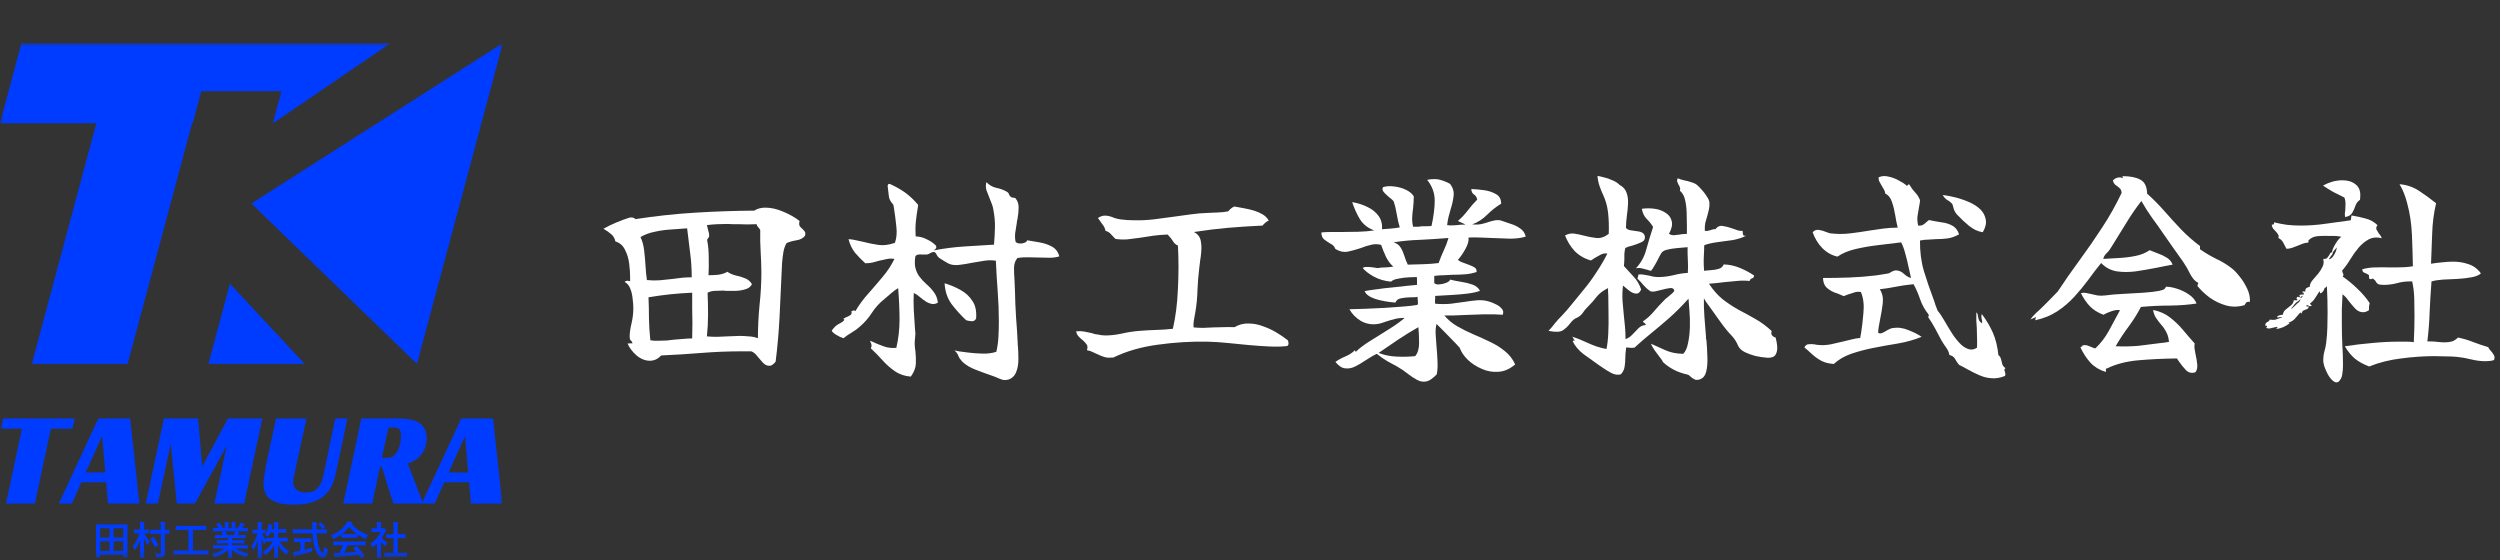 <svg width="348" height="78" viewBox="0 0 348 78" fill="none" xmlns="http://www.w3.org/2000/svg">
<rect x="0" y="0" width="348" height="78" fill="#333333" stroke="none"/>
<mask id="mask0_1585_35004" style="mask-type:luminance" maskUnits="userSpaceOnUse" x="0" y="6" width="70" height="72">
<path d="M70 6H0V77.714H70V6Z" fill="white"/>
</mask>
<g mask="url(#mask0_1585_35004)">
<path d="M34.997 28.327L58.039 50.653L70 6L34.992 28.327H34.997ZM29.014 50.653H42.411L32.005 39.493L29.014 50.653ZM37.989 17.166L54.372 6H2.992L0 17.16H13.409L4.434 50.648H17.763L26.738 17.16H26.823L28.02 12.693H39.181L37.983 17.16L37.989 17.166Z" fill="#003CFF"/>
<path d="M13.891 77.578H13.414C13.414 77.578 13.369 77.578 13.363 77.567C13.357 77.567 13.352 77.544 13.352 77.516L13.363 75.551V74.49L13.352 73.048C13.352 73.02 13.352 73.003 13.363 72.997C13.369 72.997 13.386 72.991 13.414 72.991L14.163 73.003H16.939L17.689 72.991C17.717 72.991 17.734 72.991 17.74 73.003C17.74 73.008 17.745 73.025 17.745 73.054L17.734 74.337V75.563L17.745 77.521C17.745 77.55 17.745 77.567 17.734 77.572C17.728 77.572 17.711 77.578 17.683 77.578H17.212C17.183 77.578 17.161 77.578 17.161 77.567C17.161 77.561 17.155 77.544 17.155 77.521V77.215H13.948V77.521C13.948 77.55 13.948 77.567 13.936 77.572C13.931 77.572 13.914 77.584 13.885 77.584L13.891 77.578ZM13.948 73.531V74.831H15.242V73.531H13.948ZM13.948 76.687H15.242V75.347H13.948V76.687ZM17.155 73.531H15.81V74.831H17.155V73.531ZM15.81 76.687H17.155V75.347H15.81V76.687Z" fill="#003CFF"/>
<path d="M18.841 76.488C18.801 76.539 18.773 76.562 18.75 76.562C18.727 76.562 18.699 76.528 18.682 76.465C18.614 76.267 18.546 76.125 18.477 76.045C18.898 75.546 19.21 74.944 19.414 74.24H19.289L18.693 74.251C18.665 74.251 18.648 74.251 18.637 74.24C18.637 74.234 18.631 74.217 18.631 74.189V73.78C18.631 73.746 18.631 73.729 18.642 73.724C18.642 73.724 18.665 73.712 18.693 73.712L19.289 73.724H19.505V73.417C19.505 73.122 19.488 72.861 19.46 72.634C19.664 72.634 19.857 72.651 20.033 72.673C20.095 72.679 20.13 72.702 20.13 72.73C20.13 72.753 20.118 72.793 20.09 72.849C20.067 72.9 20.056 73.088 20.056 73.406V73.718H20.067L20.663 73.707C20.692 73.707 20.709 73.707 20.72 73.718C20.72 73.724 20.726 73.746 20.726 73.775V74.183C20.726 74.212 20.726 74.229 20.714 74.234C20.714 74.234 20.692 74.24 20.663 74.24L20.095 74.229C20.271 74.638 20.521 75.007 20.839 75.341C20.76 75.455 20.692 75.597 20.635 75.773C20.612 75.841 20.589 75.875 20.572 75.875C20.561 75.875 20.532 75.847 20.493 75.784C20.305 75.512 20.158 75.234 20.039 74.944C20.039 75.569 20.05 76.21 20.061 76.874C20.061 76.999 20.067 77.186 20.073 77.43C20.073 77.533 20.073 77.595 20.073 77.612C20.073 77.641 20.073 77.663 20.061 77.663C20.056 77.663 20.039 77.675 20.01 77.675H19.539C19.511 77.675 19.494 77.675 19.488 77.663C19.488 77.657 19.482 77.641 19.482 77.612C19.482 77.595 19.482 77.459 19.488 77.203C19.505 76.426 19.511 75.722 19.516 75.103C19.352 75.62 19.125 76.074 18.841 76.471V76.488ZM21.651 74.303L20.964 74.314C20.936 74.314 20.919 74.314 20.913 74.303C20.913 74.297 20.907 74.28 20.907 74.251V73.797C20.907 73.763 20.93 73.741 20.97 73.741L21.657 73.752H22.378V73.411C22.378 73.116 22.36 72.855 22.332 72.628C22.553 72.634 22.752 72.651 22.922 72.668C22.979 72.668 23.013 72.69 23.013 72.73C23.013 72.747 23.002 72.787 22.974 72.844C22.951 72.9 22.939 73.082 22.939 73.4V73.752L23.502 73.741C23.535 73.741 23.553 73.741 23.558 73.752C23.564 73.752 23.57 73.775 23.57 73.797V74.251C23.57 74.28 23.57 74.297 23.558 74.303C23.553 74.303 23.535 74.308 23.507 74.308C23.507 74.308 23.479 74.308 23.433 74.308C23.286 74.308 23.127 74.303 22.945 74.303V75.852L22.962 76.982C22.962 77.22 22.9 77.385 22.78 77.481C22.667 77.567 22.383 77.612 21.929 77.612C21.895 77.612 21.872 77.612 21.867 77.612C21.816 77.612 21.781 77.601 21.764 77.578C21.753 77.561 21.736 77.516 21.719 77.448C21.662 77.249 21.605 77.107 21.537 77.027C21.685 77.044 21.844 77.05 22.02 77.05C22.065 77.05 22.116 77.05 22.173 77.05C22.315 77.05 22.389 76.988 22.389 76.868V74.297H21.668L21.651 74.303ZM21.407 74.779C21.634 75.075 21.838 75.427 22.026 75.835C22.037 75.858 22.037 75.869 22.037 75.881C22.037 75.898 22.014 75.92 21.969 75.949L21.634 76.159C21.6 76.182 21.577 76.187 21.577 76.187C21.566 76.187 21.549 76.17 21.532 76.142C21.344 75.693 21.151 75.324 20.941 75.04C20.93 75.023 20.924 75.012 20.924 75.001C20.924 74.984 20.947 74.967 20.992 74.944L21.305 74.768C21.305 74.768 21.35 74.745 21.361 74.745C21.373 74.745 21.39 74.757 21.412 74.785L21.407 74.779Z" fill="#003CFF"/>
<path d="M24.898 77.187L24.206 77.198C24.177 77.198 24.16 77.198 24.155 77.187C24.155 77.181 24.149 77.164 24.149 77.135V76.676C24.149 76.647 24.149 76.625 24.16 76.619C24.172 76.613 24.183 76.613 24.211 76.613L24.904 76.625H26.232V73.769H25.262L24.518 73.781C24.489 73.781 24.473 73.781 24.467 73.769C24.467 73.763 24.461 73.746 24.461 73.718V73.253C24.461 73.224 24.461 73.207 24.473 73.201C24.478 73.201 24.495 73.196 24.524 73.196L25.267 73.207H27.913L28.651 73.196C28.679 73.196 28.696 73.196 28.702 73.207C28.702 73.213 28.707 73.23 28.707 73.258V73.724C28.707 73.752 28.707 73.769 28.696 73.775C28.69 73.775 28.673 73.781 28.645 73.781L27.907 73.769H26.857V76.625H28.265L28.957 76.613C28.985 76.613 29.003 76.613 29.008 76.625C29.008 76.63 29.014 76.647 29.014 76.676V77.135C29.014 77.135 29.014 77.181 29.003 77.187C28.997 77.192 28.98 77.198 28.951 77.198L28.259 77.187H24.904H24.898Z" fill="#003CFF"/>
<path d="M30.404 76.341L29.706 76.352C29.678 76.352 29.655 76.352 29.649 76.341C29.649 76.335 29.644 76.318 29.644 76.29V75.96C29.644 75.932 29.644 75.909 29.655 75.903C29.661 75.903 29.678 75.898 29.706 75.898L30.404 75.909H31.761V75.62H30.983L30.223 75.631C30.194 75.631 30.177 75.631 30.172 75.62C30.172 75.62 30.172 75.597 30.172 75.569V75.256C30.172 75.222 30.172 75.205 30.177 75.2C30.177 75.2 30.2 75.188 30.223 75.188L30.983 75.2H31.761V74.904H30.722L29.984 74.916C29.95 74.916 29.933 74.916 29.928 74.904C29.922 74.904 29.916 74.882 29.916 74.859V74.535C29.916 74.507 29.916 74.484 29.928 74.484C29.933 74.484 29.95 74.473 29.979 74.473L30.717 74.484H31.052C30.989 74.348 30.932 74.234 30.876 74.138C30.864 74.115 30.859 74.098 30.859 74.087C30.859 74.07 30.876 74.058 30.915 74.041L31.273 73.945H30.393L29.695 73.956C29.666 73.956 29.644 73.956 29.638 73.945C29.638 73.939 29.632 73.922 29.632 73.894V73.553C29.632 73.519 29.632 73.502 29.644 73.491C29.649 73.491 29.666 73.485 29.695 73.485L30.393 73.496H30.433C30.365 73.355 30.257 73.196 30.121 73.02C30.109 73.003 30.104 72.991 30.104 72.98C30.104 72.963 30.126 72.946 30.166 72.923L30.484 72.776C30.484 72.776 30.524 72.758 30.535 72.758C30.552 72.758 30.569 72.77 30.586 72.798C30.745 72.991 30.87 73.173 30.955 73.338C30.966 73.36 30.972 73.372 30.972 73.377C30.972 73.389 30.949 73.406 30.91 73.428L30.779 73.496H31.29V73.133C31.29 72.918 31.279 72.758 31.256 72.656C31.477 72.662 31.653 72.673 31.79 72.69C31.835 72.69 31.858 72.713 31.858 72.742C31.858 72.758 31.852 72.793 31.835 72.838C31.812 72.889 31.801 72.991 31.801 73.145V73.508H32.249V73.15C32.249 72.929 32.238 72.77 32.215 72.668C32.448 72.673 32.624 72.69 32.743 72.707C32.789 72.707 32.817 72.73 32.817 72.758C32.817 72.781 32.811 72.81 32.794 72.844C32.772 72.895 32.76 72.997 32.76 73.15V73.513H33.101C33.197 73.366 33.282 73.213 33.356 73.059C33.402 72.963 33.436 72.866 33.453 72.764C33.629 72.798 33.805 72.844 33.986 72.906C34.038 72.923 34.06 72.946 34.06 72.974C34.06 73.003 34.043 73.037 34.009 73.071C33.975 73.099 33.947 73.133 33.913 73.179C33.867 73.252 33.794 73.366 33.686 73.513H33.765L34.458 73.502C34.486 73.502 34.503 73.502 34.509 73.513C34.509 73.519 34.514 73.542 34.514 73.57V73.911C34.514 73.939 34.514 73.956 34.503 73.962C34.497 73.962 34.48 73.968 34.452 73.968L33.759 73.956H32.794C32.948 73.985 33.09 74.019 33.231 74.053C33.277 74.064 33.305 74.087 33.305 74.121C33.305 74.155 33.282 74.183 33.243 74.2C33.231 74.206 33.209 74.246 33.169 74.314L33.067 74.49H33.425L34.162 74.479C34.191 74.479 34.208 74.479 34.214 74.49C34.214 74.496 34.219 74.513 34.219 74.541V74.865C34.219 74.899 34.197 74.916 34.157 74.916L33.419 74.904H32.306V75.2H33.186L33.947 75.188C33.975 75.188 33.998 75.188 33.998 75.2C33.998 75.205 34.004 75.222 34.004 75.251V75.563C34.004 75.563 34.004 75.608 33.992 75.614C33.986 75.62 33.969 75.625 33.941 75.625L33.18 75.614H32.3V75.903H33.754L34.446 75.892C34.475 75.892 34.492 75.892 34.497 75.903C34.497 75.909 34.503 75.926 34.503 75.954V76.284C34.503 76.284 34.503 76.329 34.492 76.335C34.486 76.341 34.469 76.346 34.441 76.346L33.748 76.335H32.766C33.197 76.636 33.805 76.874 34.6 77.05C34.514 77.158 34.441 77.277 34.384 77.408C34.344 77.504 34.304 77.55 34.265 77.55C34.248 77.55 34.208 77.538 34.14 77.521C33.396 77.306 32.777 76.976 32.289 76.534L32.318 77.624C32.318 77.652 32.318 77.669 32.306 77.675C32.3 77.675 32.283 77.686 32.255 77.686H31.79C31.75 77.686 31.733 77.663 31.733 77.624C31.733 77.606 31.733 77.55 31.733 77.453C31.744 77.158 31.75 76.857 31.75 76.556C31.313 76.976 30.722 77.306 29.979 77.544C29.916 77.567 29.877 77.578 29.854 77.578C29.82 77.578 29.78 77.533 29.735 77.436C29.661 77.288 29.587 77.175 29.513 77.107C30.268 76.919 30.853 76.664 31.273 76.341H30.382H30.404ZM32.681 74.166C32.698 74.127 32.721 74.053 32.743 73.945H31.335C31.335 73.945 31.358 73.962 31.381 73.985C31.477 74.149 31.562 74.314 31.631 74.479H32.533C32.584 74.388 32.63 74.28 32.681 74.161V74.166Z" fill="#003CFF"/>
<path d="M36.876 74.456C37.097 74.11 37.251 73.718 37.341 73.27C37.37 73.15 37.381 73.031 37.381 72.929C37.546 72.952 37.705 72.986 37.852 73.031C37.909 73.048 37.943 73.077 37.943 73.105C37.943 73.128 37.926 73.162 37.898 73.213C37.881 73.236 37.858 73.304 37.835 73.417C37.83 73.451 37.807 73.531 37.773 73.656H38.17V73.48C38.17 73.145 38.159 72.878 38.13 72.679C38.329 72.679 38.517 72.696 38.693 72.719C38.755 72.725 38.789 72.747 38.789 72.776C38.789 72.804 38.778 72.844 38.755 72.895C38.727 72.946 38.715 73.139 38.715 73.468V73.656H39.118L39.788 73.644C39.816 73.644 39.834 73.644 39.839 73.656C39.839 73.661 39.845 73.678 39.845 73.713V74.104C39.845 74.133 39.845 74.15 39.834 74.155C39.828 74.155 39.811 74.161 39.782 74.161L39.113 74.15H38.709V74.871H39.277L40.015 74.859C40.049 74.859 40.066 74.876 40.066 74.916V75.313C40.066 75.342 40.066 75.359 40.061 75.37C40.061 75.376 40.038 75.382 40.015 75.382L39.277 75.37H38.886C39.192 75.881 39.629 76.335 40.197 76.738C40.106 76.846 40.032 76.977 39.964 77.13C39.936 77.204 39.907 77.243 39.879 77.243C39.851 77.243 39.816 77.221 39.765 77.17C39.294 76.75 38.942 76.295 38.693 75.813C38.693 76.176 38.704 76.596 38.715 77.073C38.721 77.442 38.727 77.629 38.727 77.635C38.727 77.675 38.704 77.692 38.67 77.692H38.216C38.176 77.692 38.153 77.675 38.153 77.635C38.153 77.618 38.153 77.397 38.17 76.96C38.176 76.54 38.182 76.176 38.187 75.858C37.926 76.352 37.546 76.795 37.046 77.192C36.984 77.243 36.938 77.272 36.921 77.272C36.899 77.272 36.865 77.232 36.825 77.153C36.768 77.033 36.689 76.925 36.586 76.835C37.171 76.46 37.637 75.972 37.977 75.376H37.796L37.052 75.387C37.018 75.387 37.001 75.387 36.995 75.37C36.921 75.512 36.876 75.609 36.853 75.665C36.825 75.728 36.802 75.756 36.785 75.756C36.768 75.756 36.745 75.722 36.717 75.66C36.598 75.438 36.496 75.2 36.41 74.939C36.41 75.563 36.422 76.216 36.433 76.897C36.433 77.045 36.433 77.238 36.444 77.471C36.444 77.578 36.444 77.635 36.444 77.652C36.444 77.68 36.444 77.698 36.433 77.703C36.428 77.703 36.41 77.715 36.382 77.715H35.934C35.9 77.715 35.883 77.715 35.877 77.703C35.871 77.703 35.865 77.68 35.865 77.652C35.865 77.635 35.865 77.499 35.871 77.249C35.888 76.471 35.9 75.767 35.905 75.143C35.775 75.609 35.587 76.034 35.343 76.426C35.309 76.488 35.281 76.517 35.258 76.517C35.235 76.517 35.213 76.488 35.196 76.42C35.145 76.256 35.076 76.119 35.008 76.012C35.377 75.518 35.661 74.933 35.843 74.24H35.724L35.207 74.252C35.179 74.252 35.162 74.252 35.15 74.24C35.15 74.235 35.145 74.218 35.145 74.189V73.798C35.145 73.769 35.145 73.752 35.156 73.741C35.162 73.741 35.179 73.735 35.207 73.735L35.724 73.746H35.888V73.417C35.888 73.094 35.871 72.844 35.843 72.668C36.059 72.668 36.246 72.685 36.393 72.708C36.456 72.713 36.49 72.73 36.49 72.764C36.49 72.787 36.479 72.827 36.456 72.878C36.433 72.929 36.416 73.105 36.416 73.412V73.746L36.87 73.735C36.899 73.735 36.916 73.735 36.921 73.746C36.921 73.752 36.927 73.769 36.927 73.798V74.189C36.927 74.218 36.927 74.235 36.916 74.24C36.91 74.24 36.893 74.246 36.865 74.246H36.74C36.655 74.246 36.558 74.235 36.444 74.235C36.581 74.553 36.757 74.853 36.978 75.143V74.916C36.978 74.882 37.001 74.859 37.041 74.859L37.784 74.871H38.159V74.15H37.591C37.551 74.263 37.483 74.411 37.398 74.581C37.358 74.655 37.33 74.689 37.307 74.689C37.285 74.689 37.245 74.666 37.182 74.615C37.086 74.547 36.978 74.49 36.87 74.456H36.876Z" fill="#003CFF"/>
<path d="M41.508 74.24L40.799 74.252C40.799 74.252 40.759 74.252 40.753 74.24C40.753 74.235 40.748 74.218 40.748 74.183V73.752C40.748 73.718 40.748 73.695 40.753 73.69C40.753 73.69 40.776 73.684 40.799 73.684L41.508 73.695H43.489V73.468C43.489 73.173 43.467 72.912 43.438 72.679C43.717 72.685 43.921 72.696 44.04 72.713C44.097 72.719 44.131 72.742 44.131 72.781C44.131 72.793 44.12 72.827 44.097 72.895C44.074 72.952 44.069 73.065 44.069 73.241C44.069 73.287 44.069 73.355 44.069 73.451V73.695H44.744L45.448 73.684C45.476 73.684 45.493 73.684 45.499 73.695C45.499 73.701 45.505 73.718 45.505 73.752V74.183C45.505 74.218 45.505 74.235 45.493 74.24C45.493 74.24 45.471 74.246 45.442 74.246L44.738 74.235H44.08C44.12 75.001 44.227 75.631 44.392 76.119C44.568 76.664 44.733 76.937 44.886 76.937C45.017 76.937 45.102 76.67 45.136 76.131C45.215 76.21 45.334 76.295 45.493 76.38C45.561 76.415 45.601 76.443 45.612 76.46C45.63 76.477 45.641 76.505 45.641 76.534C45.641 76.551 45.641 76.585 45.63 76.642C45.527 77.311 45.306 77.646 44.965 77.641C44.517 77.641 44.154 77.232 43.881 76.426C43.688 75.875 43.563 75.143 43.501 74.24H41.497H41.508ZM42.615 75.461H42.4V76.545C42.82 76.443 43.177 76.341 43.472 76.233C43.461 76.335 43.455 76.449 43.455 76.579C43.455 76.676 43.45 76.732 43.433 76.749C43.416 76.766 43.37 76.784 43.291 76.806C42.638 77.022 41.979 77.204 41.315 77.34C41.202 77.368 41.128 77.397 41.083 77.425C41.037 77.448 41.003 77.465 40.986 77.465C40.952 77.465 40.923 77.442 40.907 77.391C40.872 77.289 40.827 77.101 40.765 76.835C40.912 76.835 41.088 76.812 41.292 76.766L41.821 76.67V75.455H41.633L40.98 75.466C40.941 75.466 40.918 75.45 40.918 75.41V74.995C40.918 74.961 40.918 74.944 40.929 74.939C40.935 74.939 40.952 74.933 40.98 74.933L41.633 74.944H42.609L43.262 74.933C43.291 74.933 43.313 74.933 43.319 74.944C43.319 74.95 43.325 74.973 43.325 74.995V75.41C43.325 75.41 43.325 75.455 43.313 75.461C43.302 75.461 43.285 75.466 43.262 75.466L42.609 75.455L42.615 75.461ZM44.744 72.776C44.926 72.923 45.079 73.088 45.221 73.281C45.232 73.298 45.238 73.315 45.238 73.326C45.238 73.343 45.221 73.366 45.181 73.394L44.92 73.57C44.886 73.593 44.863 73.605 44.852 73.605C44.835 73.605 44.818 73.588 44.801 73.559C44.687 73.372 44.545 73.196 44.369 73.037C44.352 73.02 44.341 73.003 44.341 72.991C44.341 72.974 44.358 72.957 44.392 72.935L44.625 72.776C44.659 72.753 44.676 72.742 44.687 72.742C44.704 72.742 44.721 72.753 44.744 72.776Z" fill="#003CFF"/>
<path d="M51.249 74.484C51.153 74.604 51.079 74.74 51.011 74.893C50.977 74.984 50.943 75.029 50.914 75.029C50.892 75.029 50.852 75.012 50.79 74.984C50.386 74.808 50.04 74.609 49.739 74.399V74.808C49.739 74.836 49.739 74.853 49.728 74.859C49.722 74.859 49.705 74.865 49.683 74.865L49.058 74.853H48.212L47.588 74.865C47.559 74.865 47.542 74.865 47.537 74.853C47.537 74.848 47.531 74.831 47.531 74.802V74.382C47.23 74.604 46.895 74.802 46.532 74.978C46.464 75.012 46.424 75.029 46.401 75.029C46.379 75.029 46.345 74.984 46.305 74.893C46.237 74.746 46.152 74.621 46.055 74.53C46.98 74.166 47.69 73.633 48.173 72.929C48.258 72.81 48.32 72.691 48.366 72.571C48.593 72.6 48.786 72.639 48.962 72.685C49.03 72.702 49.064 72.725 49.064 72.759C49.064 72.798 49.047 72.827 49.013 72.85C48.99 72.861 48.962 72.878 48.933 72.9C49.518 73.61 50.296 74.138 51.266 74.479L51.249 74.484ZM47.173 75.892L46.441 75.903C46.413 75.903 46.39 75.903 46.384 75.892C46.384 75.886 46.379 75.87 46.379 75.841V75.427C46.379 75.398 46.379 75.381 46.39 75.376C46.396 75.376 46.413 75.37 46.441 75.37L47.173 75.381H50.108L50.841 75.37C50.869 75.37 50.892 75.37 50.897 75.381C50.897 75.387 50.903 75.404 50.903 75.432V75.847C50.903 75.847 50.903 75.892 50.892 75.898C50.886 75.903 50.869 75.909 50.835 75.909L50.103 75.898H48.4C48.263 76.233 48.099 76.579 47.906 76.931C48.479 76.897 49.047 76.852 49.603 76.795C49.433 76.59 49.302 76.431 49.2 76.329C49.183 76.312 49.177 76.295 49.177 76.284C49.177 76.267 49.194 76.25 49.234 76.227L49.586 76.046C49.586 76.046 49.632 76.023 49.643 76.023C49.66 76.023 49.677 76.034 49.7 76.057C50.046 76.42 50.392 76.846 50.727 77.34C50.739 77.357 50.744 77.374 50.744 77.385C50.744 77.402 50.727 77.419 50.699 77.442L50.318 77.692C50.284 77.714 50.267 77.726 50.256 77.726C50.239 77.726 50.228 77.714 50.211 77.686C50.137 77.561 50.046 77.419 49.938 77.255C49.228 77.345 48.235 77.436 46.964 77.533C46.878 77.533 46.81 77.555 46.765 77.584C46.736 77.607 46.708 77.618 46.668 77.618C46.629 77.618 46.606 77.59 46.594 77.538C46.56 77.419 46.521 77.232 46.481 76.971C46.566 76.976 46.651 76.982 46.748 76.982C46.844 76.982 46.946 76.982 47.083 76.971H47.259C47.452 76.596 47.616 76.239 47.741 75.903H47.168L47.173 75.892ZM47.605 74.342C47.667 74.348 47.872 74.354 48.212 74.354H49.058C49.376 74.354 49.575 74.354 49.654 74.342C49.257 74.053 48.911 73.718 48.615 73.332C48.326 73.718 47.991 74.053 47.611 74.342H47.605Z" fill="#003CFF"/>
<path d="M51.539 75.688C51.88 75.472 52.186 75.211 52.447 74.899C52.674 74.632 52.85 74.348 52.981 74.058H52.356L51.772 74.07C51.743 74.07 51.726 74.07 51.721 74.058C51.721 74.053 51.715 74.036 51.715 74.007V73.599C51.715 73.57 51.715 73.553 51.726 73.542C51.726 73.542 51.749 73.536 51.778 73.536L52.362 73.548H52.47V73.32C52.47 73.025 52.453 72.804 52.425 72.645C52.623 72.645 52.811 72.662 52.998 72.685C53.055 72.685 53.089 72.707 53.089 72.742C53.089 72.764 53.078 72.804 53.055 72.855C53.032 72.9 53.021 73.042 53.021 73.292V73.542H53.253C53.299 73.542 53.333 73.536 53.356 73.519C53.384 73.508 53.407 73.496 53.418 73.496C53.452 73.496 53.52 73.542 53.622 73.638C53.719 73.735 53.77 73.803 53.77 73.837C53.77 73.865 53.753 73.9 53.719 73.928C53.657 73.99 53.617 74.041 53.588 74.087C53.464 74.359 53.304 74.626 53.117 74.893C53.316 75.12 53.583 75.336 53.929 75.54C53.849 75.625 53.776 75.745 53.708 75.898C53.668 75.977 53.634 76.017 53.605 76.017C53.583 76.017 53.543 75.994 53.498 75.949C53.333 75.796 53.174 75.625 53.026 75.438V76.988L53.038 77.635C53.038 77.663 53.038 77.68 53.026 77.686C53.015 77.686 52.998 77.697 52.97 77.697H52.527C52.498 77.697 52.476 77.697 52.47 77.686C52.47 77.68 52.464 77.663 52.464 77.635L52.476 76.988V75.671C52.283 75.858 52.107 76.011 51.953 76.13C51.897 76.182 51.857 76.204 51.84 76.204C51.817 76.204 51.789 76.165 51.755 76.079C51.692 75.903 51.63 75.773 51.562 75.688H51.539ZM54.304 77.499L53.566 77.51C53.537 77.51 53.52 77.51 53.515 77.499C53.515 77.493 53.509 77.476 53.509 77.448V77.01C53.509 76.982 53.509 76.965 53.52 76.959C53.526 76.959 53.543 76.948 53.571 76.948L54.309 76.959H54.775V74.899H53.833C53.833 74.899 53.787 74.899 53.781 74.899C53.781 74.899 53.776 74.876 53.776 74.853V74.416C53.776 74.416 53.776 74.371 53.787 74.371C53.787 74.371 53.81 74.371 53.833 74.371H54.525H54.775V73.491C54.775 73.133 54.758 72.855 54.729 72.662C54.968 72.668 55.172 72.679 55.343 72.702C55.399 72.707 55.433 72.725 55.433 72.759C55.433 72.798 55.422 72.838 55.405 72.872C55.377 72.929 55.359 73.133 55.359 73.474V74.365H56.404C56.432 74.365 56.449 74.365 56.455 74.365C56.455 74.365 56.461 74.388 56.461 74.41V74.848C56.461 74.848 56.461 74.893 56.45 74.899C56.45 74.899 56.427 74.899 56.404 74.899H55.712H55.365V76.959H55.865L56.597 76.948C56.625 76.948 56.648 76.948 56.654 76.959C56.654 76.965 56.665 76.982 56.665 77.01V77.448C56.665 77.476 56.665 77.493 56.654 77.499C56.648 77.499 56.631 77.504 56.597 77.504L55.865 77.493H54.315L54.304 77.499Z" fill="#003CFF"/>
<path d="M10.082 59.668H7.079L4.859 70.091H0.834L3.054 59.668H0.091L0.426 58.249H10.4L10.082 59.668Z" fill="#003CFF"/>
<path d="M19.403 70.091H15.038L14.776 67.127H11.325L10.002 70.091H8.191L13.692 58.249H18.114L19.403 70.091ZM11.944 65.765H14.646L14.214 60.69L11.938 65.765H11.944Z" fill="#003CFF"/>
<path d="M33.986 70.091H29.848L31.562 62.035L27.146 70.091H24.608L23.768 61.757L21.98 70.091H20.3L22.815 58.249H27.572L28.151 64.925L31.733 58.249H36.524L33.986 70.091Z" fill="#003CFF"/>
<path d="M41.015 65.856C40.952 66.128 40.901 66.367 40.867 66.566C40.827 66.764 40.81 66.951 40.81 67.122C40.81 67.559 40.964 67.905 41.27 68.166C41.577 68.427 42.025 68.558 42.621 68.558C43.058 68.558 43.416 68.484 43.694 68.337C43.972 68.189 44.205 67.99 44.387 67.74C44.568 67.491 44.71 67.207 44.812 66.883C44.92 66.56 45.005 66.219 45.085 65.856L46.669 58.249H48.366L46.742 65.896C46.618 66.492 46.436 67.054 46.203 67.576C45.971 68.098 45.63 68.558 45.187 68.955C44.744 69.353 44.177 69.665 43.478 69.898C42.78 70.13 41.917 70.244 40.884 70.244C39.453 70.244 38.398 70.011 37.717 69.546C37.03 69.08 36.689 68.359 36.689 67.394C36.689 66.957 36.746 66.406 36.859 65.737C36.973 65.067 37.115 64.34 37.285 63.557L38.42 58.26H42.655L41.015 65.867V65.856Z" fill="#003CFF"/>
<path d="M59.396 61.065C59.396 61.797 59.192 62.478 58.783 63.097C58.374 63.721 57.693 64.193 56.751 64.516L58.913 70.091H54.758L53.118 64.925H52.913L51.812 70.091H47.787L50.302 58.249H55.207C55.78 58.249 56.319 58.283 56.83 58.351C57.341 58.419 57.784 58.556 58.164 58.76C58.544 58.964 58.845 59.254 59.067 59.617C59.288 59.986 59.402 60.463 59.402 61.059L59.396 61.065ZM54.026 63.733C54.349 63.733 54.628 63.625 54.855 63.409C55.087 63.194 55.269 62.927 55.417 62.614C55.559 62.302 55.661 61.973 55.723 61.615C55.786 61.263 55.814 60.951 55.814 60.69C55.814 60.366 55.757 60.088 55.649 59.861C55.536 59.629 55.297 59.515 54.923 59.515H54.083L53.152 63.727H54.026V63.733Z" fill="#003CFF"/>
<path d="M69.915 70.091H65.555L65.294 67.127H61.843L60.52 70.091H58.709L64.21 58.249H68.632L69.915 70.091ZM62.456 65.765H65.158L64.732 60.69L62.456 65.765Z" fill="#003CFF"/>
</g>
<path d="M347.168 50.119C346.976 50.183 346.773 50.226 346.56 50.247C346.368 50.269 346.176 50.279 345.984 50.279C345.323 50.279 344.651 50.194 343.968 50.023C343.307 49.852 342.635 49.735 341.952 49.671C341.44 49.629 340.917 49.607 340.384 49.607C339.872 49.586 339.36 49.575 338.848 49.575C337.397 49.575 335.861 49.682 334.24 49.895C332.64 50.087 331.157 50.461 329.792 51.015C329.003 50.717 328.341 50.354 327.808 49.927C327.296 49.501 326.827 48.925 326.4 48.199C327.659 48.007 328.917 47.858 330.176 47.751C331.435 47.623 332.693 47.559 333.952 47.559C334.293 47.559 334.635 47.559 334.976 47.559C335.317 47.559 335.659 47.581 336 47.623C336.064 46.364 336.096 45.138 336.096 43.943C336.096 43.175 336.085 42.386 336.064 41.575C336.043 40.743 335.947 39.943 335.776 39.175H335.392C334.795 39.175 334.197 39.261 333.6 39.431C333.024 39.581 332.427 39.655 331.808 39.655C331.403 39.655 331.136 39.612 331.008 39.527C330.88 39.442 330.784 39.335 330.72 39.207C330.656 39.058 330.507 38.908 330.272 38.759C330.144 38.866 329.995 38.887 329.824 38.823C329.803 38.738 329.781 38.653 329.76 38.567C329.76 38.482 329.76 38.397 329.76 38.311C329.717 38.247 329.653 38.205 329.568 38.183C329.504 38.141 329.429 38.098 329.344 38.055C329.216 38.013 329.099 37.959 328.992 37.895C328.885 37.81 328.832 37.671 328.832 37.479C329.451 37.309 330.069 37.223 330.688 37.223C331.328 37.202 331.968 37.202 332.608 37.223C332.779 37.223 332.949 37.223 333.12 37.223C333.312 37.223 333.493 37.223 333.664 37.223C334.027 37.223 334.389 37.212 334.752 37.191C335.136 37.17 335.509 37.127 335.872 37.063C335.851 35.74 335.808 34.3 335.744 32.743C335.68 31.165 335.456 29.671 335.072 28.263C334.816 27.261 334.464 26.386 334.016 25.639C335.019 25.724 335.925 26.034 336.736 26.567C337.547 27.101 338.336 27.677 339.104 28.295C338.784 29.66 338.603 31.058 338.56 32.487C338.517 33.916 338.464 35.325 338.4 36.711C338.912 36.626 339.424 36.562 339.936 36.519C340.448 36.455 340.971 36.423 341.504 36.423C342.251 36.423 342.955 36.541 343.616 36.775C344.299 36.989 344.875 37.415 345.344 38.055C345.067 38.311 344.629 38.492 344.032 38.599C343.456 38.706 342.816 38.781 342.112 38.823C341.408 38.844 340.725 38.877 340.064 38.919C339.424 38.962 338.891 39.047 338.464 39.175C338.357 40.562 338.272 41.959 338.208 43.367C338.165 44.754 338.059 46.141 337.888 47.527H338.24C338.603 47.527 338.955 47.549 339.296 47.591C339.659 47.634 340.011 47.655 340.352 47.655C340.693 47.655 341.013 47.612 341.312 47.527C341.632 47.42 341.909 47.239 342.144 46.983C342.891 47.133 343.605 47.346 344.288 47.623C344.971 47.879 345.664 48.114 346.368 48.327C346.411 48.434 346.464 48.53 346.528 48.615C346.613 48.7 346.688 48.786 346.752 48.871C346.901 49.042 347.029 49.223 347.136 49.415C347.264 49.607 347.275 49.842 347.168 50.119ZM331.552 33.159C330.869 32.989 330.261 33.042 329.728 33.319C329.216 33.596 328.747 33.98 328.32 34.471C327.893 34.983 327.499 35.538 327.136 36.135C326.773 36.733 326.4 37.245 326.016 37.671C326.037 37.778 326.069 37.885 326.112 37.991C326.176 38.077 326.208 38.172 326.208 38.279C326.208 38.3 326.197 38.333 326.176 38.375C326.155 38.418 326.133 38.461 326.112 38.503C326.795 38.972 327.467 39.527 328.128 40.167C328.811 40.807 329.387 41.479 329.856 42.183C329.771 42.503 329.739 42.834 329.76 43.175C329.483 43.367 329.205 43.463 328.928 43.463C328.544 43.463 328.192 43.303 327.872 42.983C327.552 42.642 327.243 42.279 326.944 41.895C326.667 41.49 326.379 41.181 326.08 40.967C326.037 41.629 326.005 42.3 325.984 42.983C325.984 43.666 325.984 44.349 325.984 45.031C325.984 46.013 326.005 46.983 326.048 47.943C326.112 48.903 326.144 49.874 326.144 50.855C326.144 51.261 326.112 51.666 326.048 52.071C326.005 52.498 325.824 52.861 325.504 53.159C325.248 53.287 324.992 53.234 324.736 52.999C324.48 52.786 324.245 52.487 324.032 52.103C323.84 51.74 323.68 51.378 323.552 51.015C323.445 50.653 323.392 50.375 323.392 50.183C323.392 49.757 323.445 49.34 323.552 48.935C323.68 48.508 323.765 48.093 323.808 47.687C323.893 47.005 323.947 46.311 323.968 45.607C323.989 44.903 324 44.21 324 43.527C324 42.29 323.968 41.063 323.904 39.847C323.883 39.868 323.84 39.911 323.776 39.975C323.733 40.039 323.669 40.071 323.584 40.071C323.563 40.221 323.499 40.37 323.392 40.519C323.285 40.669 323.168 40.775 323.04 40.839C322.997 40.839 322.965 40.797 322.944 40.711C322.944 40.605 322.912 40.562 322.848 40.583C322.699 40.839 322.507 41.138 322.272 41.479C322.059 41.821 321.824 42.066 321.568 42.215C321.568 42.364 321.653 42.461 321.824 42.503C321.717 42.589 321.621 42.631 321.536 42.631C321.472 42.61 321.408 42.578 321.344 42.535C321.237 42.514 321.152 42.492 321.088 42.471C321.024 42.578 321.035 42.642 321.12 42.663C321.205 42.684 321.291 42.674 321.376 42.631C321.376 42.823 321.301 42.951 321.152 43.015C321.003 43.079 320.843 43.143 320.672 43.207C320.523 43.271 320.427 43.42 320.384 43.655L320.192 43.495C319.893 43.858 319.637 44.157 319.424 44.391C319.232 44.605 318.933 44.786 318.528 44.935L318.72 44.999C318.443 45.212 318.144 45.394 317.824 45.543C317.525 45.671 317.195 45.757 316.832 45.799L317.056 45.511C316.971 45.49 316.811 45.511 316.576 45.575C316.405 45.618 316.224 45.66 316.032 45.703C315.84 45.746 315.648 45.725 315.456 45.639C315.648 45.405 315.605 45.309 315.328 45.351C315.328 45.159 315.36 45.031 315.424 44.967C315.488 44.903 315.563 44.85 315.648 44.807C315.712 44.764 315.765 44.733 315.808 44.711C315.872 44.669 315.915 44.594 315.936 44.487C316.235 44.53 316.469 44.541 316.64 44.519C316.811 44.477 317.003 44.413 317.216 44.327C317.28 44.306 317.344 44.285 317.408 44.263C317.493 44.242 317.579 44.221 317.664 44.199C317.664 44.157 317.611 44.135 317.504 44.135C317.419 44.135 317.333 44.146 317.248 44.167C317.056 44.188 316.96 44.188 316.96 44.167C316.96 44.06 317.056 43.975 317.248 43.911C317.44 43.847 317.611 43.815 317.76 43.815C317.824 43.517 317.941 43.292 318.112 43.143C318.283 42.994 318.453 42.855 318.624 42.727C318.773 42.62 318.912 42.503 319.04 42.375C319.168 42.247 319.253 42.055 319.296 41.799H319.776C319.776 41.799 319.776 41.788 319.776 41.767C319.776 41.639 319.733 41.575 319.648 41.575C319.712 41.404 319.776 41.319 319.84 41.319C319.925 41.319 320.021 41.34 320.128 41.383C320.235 41.426 320.309 41.447 320.352 41.447C320.395 41.426 320.437 41.383 320.48 41.319C320.523 41.255 320.523 41.202 320.48 41.159C320.437 41.181 320.395 41.223 320.352 41.287C320.309 41.33 320.256 41.351 320.192 41.351C320.149 41.309 320.117 41.255 320.096 41.191C320.096 41.127 320.096 41.074 320.096 41.031C320.181 41.053 320.288 41.042 320.416 40.999C320.523 40.956 320.597 40.978 320.64 41.063C320.747 40.807 320.672 40.679 320.416 40.679C320.523 40.594 320.608 40.551 320.672 40.551C320.736 40.551 320.811 40.572 320.896 40.615C320.875 40.38 320.928 40.21 321.056 40.103C321.205 39.996 321.355 39.943 321.504 39.943C321.525 39.602 321.664 39.282 321.92 38.983C322.176 38.684 322.443 38.375 322.72 38.055C322.955 37.757 323.147 37.447 323.296 37.127C323.467 36.807 323.499 36.444 323.392 36.039C323.648 36.06 323.829 36.018 323.936 35.911C324.043 35.783 324.139 35.655 324.224 35.527C324.267 35.42 324.309 35.335 324.352 35.271C324.416 35.186 324.501 35.133 324.608 35.111C324.651 34.812 324.811 34.428 325.088 33.959C325.387 33.468 325.664 33.138 325.92 32.967C325.6 32.882 325.248 32.839 324.864 32.839C324.757 32.839 324.651 32.839 324.544 32.839C324.437 32.839 324.331 32.839 324.224 32.839C323.691 32.818 323.157 32.828 322.624 32.871C322.112 32.914 321.685 33.106 321.344 33.447C321.323 33.468 321.323 33.511 321.344 33.575C321.365 33.66 321.344 33.724 321.28 33.767C321.024 33.788 320.768 33.842 320.512 33.927C320.277 34.013 320.043 34.108 319.808 34.215C319.552 34.322 319.296 34.418 319.04 34.503C318.784 34.589 318.528 34.631 318.272 34.631C318.123 34.333 317.973 34.044 317.824 33.767C317.675 33.49 317.451 33.276 317.152 33.127C317.216 32.914 317.195 32.743 317.088 32.615C317.003 32.466 316.896 32.327 316.768 32.199C316.64 32.071 316.523 31.943 316.416 31.815C316.309 31.666 316.245 31.485 316.224 31.271C316.352 31.271 316.437 31.261 316.48 31.239C316.544 31.197 316.565 31.101 316.544 30.951C317.163 31.101 317.781 31.218 318.4 31.303C319.019 31.367 319.637 31.399 320.256 31.399C321.429 31.399 322.592 31.314 323.744 31.143C324.917 30.973 326.08 30.812 327.232 30.663L327.328 29.991C327.989 30.098 328.629 30.236 329.248 30.407C329.888 30.556 330.453 30.866 330.944 31.335C330.773 31.57 330.731 31.783 330.816 31.975C330.923 32.167 331.04 32.359 331.168 32.551C331.253 32.636 331.328 32.733 331.392 32.839C331.456 32.946 331.509 33.053 331.552 33.159ZM328.512 27.815C328.213 28.007 328 28.285 327.872 28.647C327.765 28.988 327.616 29.319 327.424 29.639C327.253 29.938 326.923 30.13 326.432 30.215C326.411 30.066 326.4 29.906 326.4 29.735C326.421 29.564 326.443 29.394 326.464 29.223C326.485 28.924 326.496 28.626 326.496 28.327C326.496 28.029 326.443 27.751 326.336 27.495C325.824 27.239 325.312 26.983 324.8 26.727C324.309 26.45 323.829 26.151 323.36 25.831C323.787 25.596 324.224 25.415 324.672 25.287C325.141 25.159 325.611 25.095 326.08 25.095C326.827 25.095 327.435 25.287 327.904 25.671C328.395 26.055 328.608 26.642 328.544 27.431L328.512 27.815ZM324.704 35.143C324.747 35.207 324.736 35.282 324.672 35.367C324.629 35.431 324.576 35.506 324.512 35.591C324.448 35.676 324.384 35.762 324.32 35.847C324.256 35.932 324.213 36.018 324.192 36.103C324.427 36.039 324.619 35.901 324.768 35.687C324.939 35.453 325.067 35.218 325.152 34.983C325.237 34.727 325.28 34.546 325.28 34.439L324.704 35.143ZM320.256 41.703C320.213 41.66 320.117 41.714 319.968 41.863C319.883 41.949 319.819 41.991 319.776 41.991C319.627 42.098 319.488 42.236 319.36 42.407C319.253 42.556 319.104 42.748 318.912 42.983C318.955 43.005 319.029 42.962 319.136 42.855C319.264 42.748 319.392 42.631 319.52 42.503C319.627 42.397 319.712 42.311 319.776 42.247C319.861 42.162 319.925 42.119 319.968 42.119L320.256 41.703Z" fill="white"/>
<path d="M313.184 42.023C312.949 41.981 312.778 42.013 312.672 42.12C312.586 42.226 312.512 42.343 312.448 42.471C311.594 42.727 310.752 42.749 309.92 42.535C309.088 42.301 308.32 41.938 307.616 41.447C306.933 40.935 306.357 40.392 305.888 39.816C305.888 39.752 305.898 39.688 305.92 39.623C305.984 39.538 306.005 39.453 305.984 39.367C305.578 39.175 305.216 38.781 304.896 38.184C304.597 37.565 304.266 36.989 303.904 36.456C303.477 35.837 303.029 35.208 302.56 34.568C302.09 33.906 301.621 33.234 301.152 32.551C300.661 31.826 300.138 31.09 299.584 30.343C299.05 29.597 298.549 28.808 298.08 27.976C297.312 28.957 296.576 30.034 295.872 31.207C295.168 32.359 294.474 33.48 293.792 34.568C293.642 34.824 293.45 35.058 293.216 35.272C293.002 35.464 292.853 35.719 292.768 36.039C293.493 35.997 294.24 35.954 295.008 35.911C295.797 35.869 296.554 35.773 297.28 35.623C298.026 35.474 298.677 35.208 299.232 34.824C299.637 34.994 300.042 35.154 300.448 35.303C300.874 35.453 301.269 35.645 301.632 35.88C301.994 36.093 302.261 36.413 302.432 36.84C302.09 36.904 301.738 36.968 301.376 37.032C301.013 37.096 300.65 37.17 300.288 37.255C299.306 37.447 298.325 37.618 297.344 37.767C296.384 37.895 295.477 37.895 294.624 37.767C293.792 37.618 293.077 37.234 292.48 36.615C291.882 37.341 291.285 38.12 290.688 38.952C290.09 39.762 289.44 40.551 288.736 41.319C288.032 42.087 287.242 42.76 286.368 43.336C285.493 43.911 284.469 44.328 283.296 44.584C283.296 44.584 283.306 44.541 283.328 44.456C283.349 44.37 283.37 44.253 283.392 44.103C283.328 44.167 283.189 44.242 282.976 44.328C282.762 44.392 282.634 44.466 282.592 44.551C282.805 44.21 283.072 43.89 283.392 43.592C283.733 43.293 284.064 42.983 284.384 42.663C284.725 42.322 285.066 41.981 285.408 41.639C285.749 41.277 286.09 40.925 286.432 40.584C287.434 39.069 288.469 37.586 289.536 36.136C290.602 34.685 291.626 33.202 292.608 31.688C293.61 30.173 294.517 28.562 295.328 26.855C295.306 26.535 295.2 26.301 295.008 26.151C294.837 26.002 294.656 25.863 294.464 25.735C294.293 25.586 294.176 25.384 294.112 25.128C294.325 24.893 294.57 24.754 294.848 24.712C295.125 24.669 295.37 24.712 295.584 24.84C295.562 24.797 295.53 24.754 295.488 24.712C295.466 24.669 295.456 24.605 295.456 24.52C296.501 24.52 297.322 24.68 297.92 25C298.538 25.32 298.858 25.97 298.88 26.951C299.733 27.72 300.544 28.541 301.312 29.416C302.08 30.29 302.858 31.143 303.648 31.976C304.458 32.807 305.322 33.565 306.24 34.248V34.696C306.944 35.186 307.68 35.623 308.448 36.008C309.237 36.37 309.962 36.807 310.624 37.319C310.944 37.554 311.306 37.928 311.712 38.44C312.138 38.952 312.501 39.528 312.8 40.167C313.098 40.786 313.226 41.405 313.184 42.023ZM305.76 42.248C304.714 42.418 303.488 42.514 302.08 42.535C300.693 42.535 299.338 42.599 298.016 42.727C297.504 43.709 296.928 44.626 296.288 45.48C295.648 46.333 295.05 47.239 294.496 48.2C295.712 48.242 296.778 48.221 297.696 48.136C298.613 48.029 299.626 47.901 300.736 47.752C300.928 47.73 301.12 47.709 301.312 47.688C301.504 47.645 301.706 47.613 301.92 47.592C301.877 47.037 301.749 46.578 301.536 46.215C301.344 45.831 301.109 45.49 300.832 45.191C300.576 44.893 300.341 44.584 300.128 44.264C299.914 43.944 299.776 43.57 299.712 43.144C300.65 43.336 301.44 43.688 302.08 44.2C302.741 44.712 303.338 45.288 303.872 45.928C304.405 46.568 304.949 47.197 305.504 47.816C305.461 47.986 305.45 48.21 305.472 48.487C305.514 48.765 305.568 49.063 305.632 49.383C305.738 49.831 305.813 50.279 305.856 50.727C305.898 51.197 305.813 51.559 305.6 51.816C305.088 51.986 304.65 51.89 304.288 51.528C303.946 51.165 303.626 50.77 303.328 50.343C303.285 50.258 303.232 50.184 303.168 50.12C303.125 50.034 303.082 49.959 303.04 49.895C301.162 49.917 299.37 50.002 297.664 50.151C295.978 50.301 294.506 50.685 293.248 51.303C293.141 51.282 293.109 51.357 293.152 51.528C293.173 51.698 293.141 51.773 293.056 51.752C292.224 51.495 291.53 51.069 290.976 50.471C290.421 49.853 289.962 49.149 289.6 48.359C289.6 48.338 289.642 48.306 289.728 48.264C289.898 48.2 289.92 48.157 289.792 48.136C290.048 48.029 290.282 48.008 290.496 48.072C290.709 48.136 290.912 48.21 291.104 48.295C291.21 48.338 291.306 48.381 291.392 48.423C291.498 48.466 291.594 48.487 291.68 48.487C292.426 47.783 293.056 46.962 293.568 46.023C294.08 45.063 294.592 44.114 295.104 43.175C294.762 43.111 294.357 43.165 293.888 43.336C293.44 43.485 293.077 43.645 292.8 43.816C292.01 43.517 291.381 43.122 290.912 42.632C290.442 42.141 290.026 41.533 289.664 40.807C289.898 40.743 290.133 40.733 290.368 40.776C290.602 40.818 290.848 40.871 291.104 40.935C291.36 40.999 291.648 41.063 291.968 41.127C292.288 41.17 292.64 41.17 293.024 41.127C293.792 41.021 294.656 40.946 295.616 40.904C296.576 40.84 297.504 40.786 298.4 40.743C299.296 40.679 300.021 40.594 300.576 40.487C300.768 40.445 300.949 40.392 301.12 40.328C301.29 40.264 301.418 40.125 301.504 39.911C301.973 39.911 302.496 40.008 303.072 40.2C303.669 40.392 304.213 40.658 304.704 40.999C305.216 41.341 305.568 41.757 305.76 42.248Z" fill="white"/>
<path d="M279.168 51.239C279.061 51.325 279.008 51.399 279.008 51.463C279.029 51.548 279.051 51.645 279.072 51.751C279.115 51.815 279.136 51.89 279.136 51.975C279.157 52.082 279.147 52.199 279.104 52.327C278.421 52.605 277.781 52.711 277.184 52.647C276.587 52.605 276.011 52.455 275.456 52.199C274.923 51.965 274.389 51.698 273.856 51.399C273.664 51.292 273.472 51.186 273.28 51.079C273.088 50.972 272.896 50.877 272.704 50.791C272.491 50.535 272.309 50.269 272.16 49.991C272.011 49.693 271.744 49.501 271.36 49.415C271.296 49.053 271.147 48.711 270.912 48.391C270.677 48.071 270.453 47.73 270.24 47.367C269.963 46.834 269.675 46.29 269.376 45.735C269.077 45.181 268.757 44.658 268.416 44.167C268.416 44.082 268.437 44.007 268.48 43.943C268.501 43.879 268.48 43.804 268.416 43.719C267.947 43.143 267.573 42.471 267.296 41.703C267.04 40.935 266.731 40.221 266.368 39.559C265.472 39.645 264.651 39.762 263.904 39.911C263.179 40.06 262.432 40.178 261.664 40.263C262.027 40.818 262.165 41.468 262.08 42.215C261.995 42.941 261.877 43.655 261.728 44.359C261.664 44.722 261.6 45.074 261.536 45.415C261.472 45.757 261.44 46.066 261.44 46.343C261.653 46.428 261.845 46.428 262.016 46.343C262.208 46.258 262.389 46.162 262.56 46.055C262.688 45.97 262.827 45.895 262.976 45.831C263.125 45.746 263.275 45.693 263.424 45.671C264.171 45.543 264.917 45.639 265.664 45.959C266.432 46.258 267.04 46.567 267.488 46.887C266.507 47.292 265.408 47.602 264.192 47.815C262.997 48.007 261.813 48.221 260.64 48.455C259.595 48.669 258.603 48.935 257.664 49.255C256.747 49.575 255.947 50.044 255.264 50.663C254.603 50.62 254.037 50.482 253.568 50.247C253.099 49.991 252.672 49.693 252.288 49.351C251.925 49.01 251.552 48.679 251.168 48.359C251.317 48.06 251.531 47.911 251.808 47.911C252.085 47.89 252.363 47.901 252.64 47.943C252.811 47.986 252.939 48.007 253.024 48.007C253.6 48.071 254.187 48.05 254.784 47.943C255.403 47.815 256.011 47.676 256.608 47.527C257.013 47.42 257.408 47.325 257.792 47.239C258.197 47.133 258.581 47.069 258.944 47.047C258.965 46.962 258.976 46.877 258.976 46.791C258.997 46.684 259.019 46.589 259.04 46.503C259.189 45.586 259.307 44.594 259.392 43.527C259.499 42.439 259.381 41.479 259.04 40.647C258.72 40.583 258.411 40.605 258.112 40.711C257.813 40.797 257.515 40.892 257.216 40.999C257.109 41.042 257.003 41.084 256.896 41.127C256.811 41.17 256.725 41.202 256.64 41.223C256.235 41.031 255.808 40.861 255.36 40.711C254.933 40.541 254.56 40.306 254.24 40.007C253.941 39.709 253.781 39.271 253.76 38.695C254.955 38.695 256.16 38.674 257.376 38.631C258.613 38.589 259.851 38.492 261.088 38.343C261.323 38.3 261.6 38.258 261.92 38.215C262.24 38.172 262.507 38.13 262.72 38.087C262.848 38.066 262.955 38.034 263.04 37.991C263.125 37.927 263.211 37.874 263.296 37.831C263.403 37.788 263.499 37.746 263.584 37.703C263.691 37.66 263.808 37.639 263.936 37.639C264.363 37.66 264.725 37.821 265.024 38.119C265.344 38.418 265.675 38.61 266.016 38.695C265.909 38.247 265.792 37.724 265.664 37.127C265.536 36.508 265.387 35.901 265.216 35.303C265.067 34.706 264.875 34.183 264.64 33.735C263.659 33.863 262.603 33.991 261.472 34.119C260.363 34.247 259.307 34.428 258.304 34.663C257.301 34.898 256.459 35.25 255.776 35.719C254.987 35.548 254.283 35.154 253.664 34.535C253.067 33.916 252.619 33.181 252.32 32.327C252.576 32.05 252.875 31.943 253.216 32.007C253.579 32.071 253.909 32.167 254.208 32.295C254.336 32.338 254.453 32.38 254.56 32.423C254.667 32.466 254.763 32.487 254.848 32.487C255.744 32.594 256.64 32.594 257.536 32.487C258.432 32.38 259.317 32.252 260.192 32.103C260.875 31.997 261.536 31.901 262.176 31.815C262.837 31.73 263.499 31.687 264.16 31.687C264.032 31.175 263.915 30.588 263.808 29.927C263.701 29.266 263.552 28.658 263.36 28.103C263.168 27.527 262.859 27.143 262.432 26.951C262.411 26.738 262.347 26.546 262.24 26.375C262.133 26.183 262.027 26.002 261.92 25.831C261.813 25.618 261.707 25.426 261.6 25.255C261.515 25.063 261.483 24.871 261.504 24.679C261.931 24.487 262.389 24.455 262.88 24.583C263.392 24.69 263.872 24.871 264.32 25.127C264.768 25.362 265.12 25.586 265.376 25.799C265.397 25.906 265.44 25.916 265.504 25.831C265.525 25.788 265.557 25.746 265.6 25.703C265.643 25.66 265.707 25.66 265.792 25.703C266.005 26.087 266.261 26.439 266.56 26.759C266.859 27.058 267.093 27.421 267.264 27.847C267.264 28.039 267.243 28.231 267.2 28.423C267.179 28.594 267.147 28.775 267.104 28.967C267.04 29.33 266.976 29.714 266.912 30.119C266.869 30.503 266.901 30.93 267.008 31.399C267.328 31.421 267.563 31.378 267.712 31.271C267.883 31.165 268.043 31.037 268.192 30.887C268.256 30.845 268.309 30.802 268.352 30.759C268.395 30.716 268.448 30.674 268.512 30.631C269.131 30.759 269.717 30.866 270.272 30.951C270.827 31.015 271.317 31.165 271.744 31.399C272.192 31.634 272.512 32.039 272.704 32.615C272.128 32.935 271.584 33.127 271.072 33.191C270.581 33.255 270.059 33.287 269.504 33.287C269.163 33.309 268.811 33.33 268.448 33.351C268.085 33.351 267.691 33.394 267.264 33.479C267.243 34.994 267.424 36.413 267.808 37.735C268.213 39.058 268.651 40.338 269.12 41.575C269.227 41.852 269.323 42.141 269.408 42.439C269.515 42.717 269.621 42.994 269.728 43.271C269.984 43.548 270.283 43.986 270.624 44.583C270.965 45.181 271.339 45.799 271.744 46.439C272.149 47.058 272.576 47.581 273.024 48.007C273.365 48.306 273.717 48.508 274.08 48.615C274.443 48.722 274.816 48.647 275.2 48.391C275.221 47.815 275.221 47.325 275.2 46.919C275.2 46.492 275.189 46.055 275.168 45.607C275.147 45.309 275.125 44.989 275.104 44.647C275.104 44.306 275.104 43.922 275.104 43.495C275.189 43.538 275.243 43.602 275.264 43.687C275.285 43.773 275.307 43.868 275.328 43.975C275.349 44.146 275.392 44.327 275.456 44.519C275.52 44.69 275.669 44.85 275.904 44.999C275.925 44.871 275.925 44.754 275.904 44.647C275.883 44.541 275.861 44.444 275.84 44.359C275.819 44.231 275.808 44.124 275.808 44.039C275.808 43.932 275.829 43.826 275.872 43.719C276.512 44.572 277.024 45.437 277.408 46.311C277.792 47.186 278.048 48.221 278.176 49.415C278.389 49.607 278.517 49.821 278.56 50.055C278.603 50.269 278.656 50.482 278.72 50.695C278.784 50.908 278.933 51.09 279.168 51.239ZM276 32.327C275.317 32.221 274.677 31.922 274.08 31.431C273.483 30.941 272.907 30.396 272.352 29.799C272.203 29.607 272.085 29.404 272 29.191C271.936 28.978 271.861 28.722 271.776 28.423C271.584 28.189 271.349 27.997 271.072 27.847C270.795 27.677 270.581 27.442 270.432 27.143C270.987 27.207 271.595 27.325 272.256 27.495C272.917 27.666 273.557 27.89 274.176 28.167C274.795 28.445 275.307 28.786 275.712 29.191C276.096 29.596 276.331 30.055 276.416 30.567C276.523 31.079 276.384 31.666 276 32.327Z" fill="white"/>
<path d="M247.168 46.983C247.402 47.901 247.456 48.562 247.328 48.967C247.221 49.373 247.029 49.618 246.752 49.703C246.496 49.789 246.261 49.821 246.048 49.799C245.429 49.757 244.853 49.671 244.32 49.543C243.786 49.394 243.317 49.223 242.912 49.031C242.421 48.797 242.09 48.477 241.92 48.071C241.749 47.666 241.525 47.293 241.248 46.951C241.226 46.909 241.141 46.813 240.992 46.663C240.842 46.493 240.693 46.333 240.544 46.183C240.416 46.013 240.33 45.906 240.288 45.863C240.245 45.821 240.117 45.661 239.904 45.383C239.69 45.085 239.434 44.733 239.136 44.327C238.858 43.922 238.57 43.517 238.272 43.111C237.973 42.706 237.717 42.354 237.504 42.055C237.312 41.757 237.205 41.575 237.184 41.511C237.162 42.237 237.184 43.069 237.248 44.007C237.312 44.925 237.386 45.874 237.472 46.855C237.472 46.941 237.472 47.026 237.472 47.111C237.493 47.197 237.514 47.282 237.536 47.367C237.6 48.05 237.642 48.797 237.664 49.607C237.706 50.418 237.653 51.122 237.504 51.719C237.354 52.338 237.024 52.711 236.512 52.839C236.256 52.903 236.042 52.893 235.872 52.807C235.701 52.722 235.541 52.615 235.392 52.487C235.306 52.402 235.21 52.317 235.104 52.231C234.997 52.167 234.88 52.125 234.752 52.103C234.09 51.954 233.482 51.73 232.928 51.431C232.373 51.133 231.882 50.781 231.456 50.375C231.456 50.269 231.328 50.066 231.072 49.767C230.837 49.469 230.592 49.138 230.336 48.775C230.08 48.413 229.909 48.103 229.824 47.847C230.442 48.125 231.104 48.423 231.808 48.743C232.512 49.063 233.344 49.234 234.304 49.255C234.624 48.935 234.848 48.434 234.976 47.751C235.125 47.069 235.21 46.322 235.232 45.511C235.253 44.701 235.232 43.943 235.168 43.239C235.125 42.514 235.082 41.959 235.04 41.575C234.101 42.621 233.194 43.527 232.32 44.295C231.466 45.042 230.645 45.735 229.856 46.375C229.066 47.015 228.288 47.687 227.52 48.391C227.37 48.413 227.232 48.423 227.104 48.423C226.997 48.423 226.869 48.413 226.72 48.391C226.57 48.37 226.453 48.359 226.368 48.359C226.325 48.637 226.293 48.903 226.272 49.159C226.25 49.394 226.24 49.629 226.24 49.863C226.24 50.29 226.208 50.685 226.144 51.047C226.101 51.41 225.93 51.762 225.632 52.103C225.184 52.231 224.714 52.157 224.224 51.879C223.754 51.623 223.328 51.357 222.944 51.079C222.816 50.994 222.72 50.93 222.656 50.887C221.866 50.333 221.12 49.799 220.416 49.287C219.733 48.754 219.232 48.157 218.912 47.495C218.933 47.431 219.018 47.399 219.168 47.399C219.189 47.399 219.21 47.399 219.232 47.399C219.082 47.271 219.008 47.175 219.008 47.111C219.008 47.026 218.944 46.941 218.816 46.855C219.498 47.069 220.245 47.367 221.056 47.751C221.866 48.135 222.72 48.413 223.616 48.583C223.744 48.029 223.829 47.303 223.872 46.407C223.914 45.511 223.925 44.594 223.904 43.655C223.904 42.695 223.893 41.853 223.872 41.127C223.872 40.935 223.861 40.754 223.84 40.583C223.84 40.413 223.84 40.253 223.84 40.103C223.157 40.445 222.634 40.839 222.272 41.287C221.93 41.735 221.578 42.141 221.216 42.503C220.853 42.845 220.554 43.197 220.32 43.559C220.085 43.901 219.722 44.167 219.232 44.359C219.082 44.466 218.944 44.583 218.816 44.711C218.709 44.839 218.602 44.967 218.496 45.095C218.24 45.437 217.92 45.735 217.536 45.991C217.152 46.226 216.49 46.247 215.552 46.055C215.914 45.671 216.213 45.319 216.448 44.999C216.704 44.679 217.034 44.317 217.44 43.911C217.909 43.421 218.389 42.866 218.88 42.247C219.37 41.629 219.84 41.053 220.288 40.519C220.992 39.687 221.632 38.823 222.208 37.927C222.805 37.031 223.317 36.157 223.744 35.303C223.445 35.239 223.146 35.282 222.848 35.431C222.549 35.581 222.261 35.741 221.984 35.911C221.898 35.975 221.802 36.039 221.696 36.103C221.61 36.167 221.525 36.221 221.44 36.263C220.522 35.986 219.765 35.538 219.168 34.919C218.592 34.279 218.154 33.565 217.856 32.775C218.282 32.541 218.709 32.455 219.136 32.519C219.584 32.583 220.042 32.679 220.512 32.807C221.066 32.957 221.632 33.063 222.208 33.127C222.784 33.191 223.36 32.999 223.936 32.551C223.978 31.485 223.946 30.493 223.84 29.575C223.733 28.658 223.488 27.805 223.104 27.015C222.954 26.695 222.805 26.322 222.656 25.895C222.506 25.447 222.41 24.978 222.368 24.487C222.56 24.509 222.848 24.573 223.232 24.679C223.637 24.765 224.042 24.903 224.448 25.095C224.874 25.266 225.205 25.479 225.44 25.735C225.93 25.991 226.25 26.343 226.4 26.791C226.57 27.218 226.645 27.719 226.624 28.295C226.602 28.85 226.549 29.415 226.464 29.991C226.442 30.29 226.41 30.589 226.368 30.887C226.346 31.165 226.336 31.442 226.336 31.719C226.442 31.869 226.624 31.975 226.88 32.039C227.157 32.082 227.445 32.125 227.744 32.167C228.064 32.189 228.33 32.253 228.544 32.359C228.778 32.466 228.917 32.647 228.96 32.903C229.024 33.287 228.853 33.565 228.448 33.735C228.064 33.906 227.658 34.055 227.232 34.183C227.04 34.226 226.848 34.279 226.656 34.343C226.485 34.407 226.346 34.471 226.24 34.535C226.176 34.791 226.133 35.058 226.112 35.335C226.112 35.613 226.112 35.869 226.112 36.103C226.112 36.295 226.101 36.477 226.08 36.647C226.08 36.797 226.069 36.925 226.048 37.031C226.496 37.522 226.944 38.013 227.392 38.503C227.861 38.994 228.213 39.591 228.448 40.295C228.277 40.679 228.064 40.871 227.808 40.871C227.552 40.871 227.285 40.786 227.008 40.615C226.73 40.423 226.485 40.231 226.272 40.039C226.208 39.975 226.144 39.922 226.08 39.879C226.016 39.837 225.962 39.794 225.92 39.751C225.834 40.477 225.813 41.191 225.856 41.895C225.92 42.578 225.984 43.282 226.048 44.007C226.112 44.519 226.165 45.042 226.208 45.575C226.25 46.087 226.272 46.631 226.272 47.207C226.634 47.079 226.954 46.866 227.232 46.567C227.53 46.247 227.818 45.949 228.096 45.671C228.394 45.394 228.714 45.255 229.056 45.255C229.098 45.17 229.088 45.106 229.024 45.063C228.96 44.999 228.896 44.946 228.832 44.903C228.682 44.818 228.661 44.743 228.768 44.679C229.258 44.359 229.738 43.922 230.208 43.367C230.677 42.813 231.178 42.269 231.712 41.735C231.754 41.693 231.808 41.639 231.872 41.575C231.957 41.511 232.053 41.437 232.16 41.351C232.352 41.181 232.554 41.01 232.768 40.839C232.981 40.647 233.077 40.509 233.056 40.423C232.992 40.167 232.789 40.061 232.448 40.103C232.128 40.146 231.765 40.221 231.36 40.327C231.04 40.413 230.73 40.487 230.432 40.551C230.133 40.615 229.888 40.605 229.696 40.519C229.354 40.285 229.045 40.007 228.768 39.687C228.512 39.367 228.234 39.069 227.936 38.791C227.936 38.706 227.957 38.631 228 38.567C228.021 38.525 228.032 38.482 228.032 38.439C228.053 38.397 228.053 38.333 228.032 38.247C228.224 38.183 228.437 38.173 228.672 38.215C228.928 38.258 229.184 38.301 229.44 38.343C229.674 38.407 229.909 38.461 230.144 38.503C230.378 38.546 230.613 38.567 230.848 38.567C231.509 38.567 232.202 38.482 232.928 38.311C233.674 38.119 234.346 38.013 234.944 37.991C234.965 37.714 234.976 37.415 234.976 37.095C234.976 36.775 234.965 36.434 234.944 36.071C234.944 35.837 234.933 35.581 234.912 35.303C234.912 35.026 234.912 34.727 234.912 34.407C234.442 34.45 233.952 34.493 233.44 34.535C232.928 34.578 232.469 34.653 232.064 34.759C231.658 34.845 231.381 35.015 231.232 35.271C231.189 35.335 231.082 35.527 230.912 35.847C230.762 36.167 230.581 36.509 230.368 36.871C230.176 37.213 229.994 37.49 229.824 37.703C229.738 37.682 229.653 37.661 229.568 37.639C229.482 37.618 229.386 37.586 229.28 37.543C229.045 37.479 228.789 37.415 228.512 37.351C228.234 37.287 227.968 37.287 227.712 37.351C228.416 36.605 228.896 35.741 229.152 34.759C229.429 33.757 229.749 32.701 230.112 31.591C229.856 31.165 229.557 30.791 229.216 30.471C228.874 30.13 228.65 29.661 228.544 29.063C229.141 28.978 229.738 28.978 230.336 29.063C230.933 29.149 231.445 29.341 231.872 29.639C232.32 29.917 232.597 30.301 232.704 30.791C232.832 31.261 232.704 31.847 232.32 32.551C232.533 32.679 232.768 32.743 233.024 32.743C233.28 32.722 233.557 32.69 233.856 32.647C234.005 32.605 234.165 32.583 234.336 32.583C234.506 32.562 234.666 32.551 234.816 32.551C234.816 32.381 234.816 32.21 234.816 32.039C234.816 31.869 234.816 31.687 234.816 31.495C234.816 30.877 234.805 30.247 234.784 29.607C234.762 28.946 234.688 28.349 234.56 27.815C234.432 27.261 234.197 26.845 233.856 26.567C233.898 26.354 233.888 26.183 233.824 26.055C233.781 25.906 233.717 25.778 233.632 25.671C233.568 25.543 233.514 25.415 233.472 25.287C233.429 25.159 233.45 24.999 233.536 24.807C233.749 24.914 234.037 25.01 234.4 25.095C234.762 25.159 235.125 25.255 235.488 25.383C235.872 25.49 236.17 25.661 236.384 25.895C236.533 26.023 236.725 26.226 236.96 26.503C237.194 26.759 237.408 27.047 237.6 27.367C237.813 27.666 237.93 27.943 237.952 28.199C237.973 28.519 237.952 28.829 237.888 29.127C237.824 29.405 237.749 29.703 237.664 30.023C237.557 30.343 237.461 30.674 237.376 31.015C237.312 31.357 237.29 31.73 237.312 32.135C237.482 32.157 237.621 32.157 237.728 32.135C237.856 32.093 237.973 32.061 238.08 32.039C238.186 31.997 238.293 31.965 238.4 31.943C238.506 31.901 238.634 31.89 238.784 31.911C239.061 31.527 239.413 31.378 239.84 31.463C240.288 31.527 240.736 31.645 241.184 31.815C241.44 31.901 241.685 31.986 241.92 32.071C242.154 32.135 242.368 32.157 242.56 32.135C242.581 32.178 242.592 32.253 242.592 32.359C242.592 32.487 242.613 32.605 242.656 32.711C242.698 32.818 242.837 32.85 243.072 32.807C242.538 33.085 241.92 33.287 241.216 33.415C240.512 33.522 239.808 33.618 239.104 33.703C238.421 33.789 237.802 33.927 237.248 34.119C237.248 34.205 237.237 34.301 237.216 34.407C237.216 34.493 237.216 34.589 237.216 34.695C237.194 35.165 237.173 35.677 237.152 36.231C237.152 36.786 237.173 37.277 237.216 37.703C237.472 37.661 237.792 37.629 238.176 37.607C238.56 37.586 238.922 37.522 239.264 37.415C239.605 37.309 239.829 37.106 239.936 36.807C240.704 36.829 241.45 36.989 242.176 37.287C242.901 37.586 243.562 37.938 244.16 38.343C244.16 38.578 244.064 38.717 243.872 38.759C243.701 38.802 243.594 38.919 243.552 39.111C242.933 39.047 242.336 39.047 241.76 39.111C241.205 39.154 240.64 39.207 240.064 39.271C239.701 39.314 239.338 39.357 238.976 39.399C238.613 39.442 238.25 39.474 237.888 39.495C238.464 40.37 239.104 41.095 239.808 41.671C240.533 42.226 241.28 42.717 242.048 43.143C242.837 43.549 243.616 43.975 244.384 44.423C245.173 44.871 245.92 45.426 246.624 46.087C246.538 46.301 246.549 46.493 246.656 46.663C246.784 46.834 246.954 46.941 247.168 46.983Z" fill="white"/>
<path d="M212.384 32.935C211.765 33.127 211.04 33.223 210.208 33.223C209.397 33.202 208.544 33.17 207.648 33.127C207.115 33.106 206.571 33.085 206.016 33.063C205.461 33.042 204.928 33.042 204.416 33.063C204.48 33.49 204.341 34.013 204 34.631C203.659 35.25 203.307 35.762 202.944 36.167C203.072 36.295 203.243 36.402 203.456 36.487C203.691 36.573 203.925 36.658 204.16 36.743C204.523 36.871 204.853 37.01 205.152 37.159C205.451 37.309 205.579 37.543 205.536 37.863C205.024 38.034 204.491 38.141 203.936 38.183C203.381 38.226 202.805 38.247 202.208 38.247C201.824 38.269 201.419 38.29 200.992 38.311C200.565 38.311 200.117 38.343 199.648 38.407V39.399C199.776 39.549 200 39.613 200.32 39.591C200.661 39.57 200.992 39.495 201.312 39.367C201.632 39.239 201.813 39.09 201.856 38.919C202.368 39.047 202.901 39.154 203.456 39.239C204.011 39.325 204.523 39.453 204.992 39.623C205.461 39.794 205.803 40.082 206.016 40.487C205.547 40.658 204.96 40.786 204.256 40.871C203.552 40.957 202.805 41.021 202.016 41.063C201.248 41.106 200.501 41.149 199.776 41.191C199.776 41.255 199.776 41.383 199.776 41.575C199.755 41.661 199.744 41.767 199.744 41.895C199.744 42.002 199.755 42.13 199.776 42.279C200.565 42.343 201.291 42.343 201.952 42.279C202.635 42.194 203.264 42.109 203.84 42.023C204.48 41.917 205.077 41.842 205.632 41.799C206.187 41.757 206.72 41.81 207.232 41.959C207.531 42.045 207.851 42.173 208.192 42.343C208.533 42.493 208.811 42.695 209.024 42.951C209.259 43.186 209.312 43.474 209.184 43.815C208.395 43.751 207.531 43.73 206.592 43.751C205.653 43.773 204.747 43.805 203.872 43.847C203.339 43.869 202.827 43.89 202.336 43.911C201.867 43.911 201.44 43.911 201.056 43.911C201.547 44.509 202.144 45.01 202.848 45.415C203.552 45.821 204.299 46.194 205.088 46.535C205.899 46.877 206.677 47.229 207.424 47.591C208.192 47.954 208.875 48.381 209.472 48.871C210.091 49.362 210.571 49.981 210.912 50.727C210.165 51.367 209.387 51.709 208.576 51.751C207.765 51.815 206.987 51.677 206.24 51.335C205.493 51.015 204.843 50.589 204.288 50.055C203.755 49.522 203.392 48.978 203.2 48.423C202.944 48.125 202.613 47.773 202.208 47.367C201.824 46.962 201.429 46.557 201.024 46.151C200.619 45.746 200.267 45.394 199.968 45.095C199.861 45.479 199.819 45.949 199.84 46.503C199.883 47.058 199.925 47.655 199.968 48.295C200.032 48.935 200.075 49.586 200.096 50.247C200.139 50.909 200.107 51.527 200 52.103C199.765 52.359 199.509 52.583 199.232 52.775C198.955 52.989 198.635 53.106 198.272 53.127C197.931 53.149 197.568 53.053 197.184 52.839C196.8 52.626 196.427 52.381 196.064 52.103C195.531 51.677 195.019 51.325 194.528 51.047C194.059 50.791 193.589 50.535 193.12 50.279C192.651 50.002 192.16 49.661 191.648 49.255C191.371 49.383 191.093 49.533 190.816 49.703C190.56 49.853 190.304 50.013 190.048 50.183C189.579 50.503 189.109 50.781 188.64 51.015C188.171 51.25 187.701 51.335 187.232 51.271C186.784 51.229 186.336 50.93 185.888 50.375C186.315 50.077 186.784 49.821 187.296 49.607C187.808 49.394 188.235 49.117 188.576 48.775C188.64 48.775 188.672 48.807 188.672 48.871C188.672 48.914 188.683 48.957 188.704 48.999C189.216 48.487 189.888 47.975 190.72 47.463C191.552 46.93 192.405 46.397 193.28 45.863C194.176 45.309 194.923 44.775 195.52 44.263C195.093 44.242 194.656 44.285 194.208 44.391C193.781 44.498 193.376 44.615 192.992 44.743C192.757 44.829 192.533 44.903 192.32 44.967C192.128 45.031 191.947 45.074 191.776 45.095C190.944 45.223 190.165 45.085 189.44 44.679C188.736 44.253 188.203 43.709 187.84 43.047C188.437 43.026 189.173 43.005 190.048 42.983C190.944 42.941 191.861 42.898 192.8 42.855C193.739 42.791 194.613 42.727 195.424 42.663C196.235 42.599 196.864 42.525 197.312 42.439C197.376 42.354 197.397 42.237 197.376 42.087C197.376 41.938 197.365 41.789 197.344 41.639C197.323 41.49 197.312 41.383 197.312 41.319C197.184 41.341 197.045 41.362 196.896 41.383C196.747 41.383 196.587 41.383 196.416 41.383C195.968 41.383 195.52 41.426 195.072 41.511C194.645 41.575 194.368 41.778 194.24 42.119C193.173 42.034 192.235 41.863 191.424 41.607C190.613 41.33 190.123 40.967 189.952 40.519C190.4 40.434 190.976 40.349 191.68 40.263C192.384 40.157 193.109 40.071 193.856 40.007C194.603 39.922 195.285 39.847 195.904 39.783C196.523 39.719 196.971 39.677 197.248 39.655C197.248 39.634 197.248 39.591 197.248 39.527C197.248 39.399 197.248 39.239 197.248 39.047C197.248 38.834 197.237 38.674 197.216 38.567C197.024 38.567 196.672 38.578 196.16 38.599C195.648 38.621 195.136 38.685 194.624 38.791C194.133 38.877 193.803 39.015 193.632 39.207C192.736 39.122 191.936 38.887 191.232 38.503C190.549 38.119 190.037 37.725 189.696 37.319C189.781 37.213 189.963 37.159 190.24 37.159C190.539 37.159 190.837 37.181 191.136 37.223C191.456 37.266 191.669 37.298 191.776 37.319C192.075 37.255 192.448 37.223 192.896 37.223C193.365 37.202 193.717 37.159 193.952 37.095C193.568 36.797 193.227 36.349 192.928 35.751C192.651 35.154 192.427 34.599 192.256 34.087C191.765 33.959 191.285 33.959 190.816 34.087C190.347 34.194 189.877 34.343 189.408 34.535C188.832 34.727 188.256 34.887 187.68 35.015C187.104 35.143 186.507 35.026 185.888 34.663C185.76 34.322 185.536 34.077 185.216 33.927C184.917 33.757 184.629 33.565 184.352 33.351C184.075 33.138 183.936 32.807 183.936 32.359C184.299 32.317 184.715 32.295 185.184 32.295C185.653 32.295 186.144 32.295 186.656 32.295C187.424 32.295 188.213 32.285 189.024 32.263C189.856 32.242 190.613 32.178 191.296 32.071C190.443 31.773 189.781 31.261 189.312 30.535C188.864 29.789 188.501 28.989 188.224 28.135C188.992 28.263 189.696 28.487 190.336 28.807C190.976 29.106 191.488 29.511 191.872 30.023C192.256 30.535 192.427 31.165 192.384 31.911C192.768 31.869 193.184 31.837 193.632 31.815C194.101 31.773 194.507 31.719 194.848 31.655C194.677 31.101 194.539 30.493 194.432 29.831C194.325 29.149 194.176 28.541 193.984 28.007C193.92 27.922 193.835 27.837 193.728 27.751C193.621 27.645 193.504 27.549 193.376 27.463C193.099 27.229 192.853 26.994 192.64 26.759C192.427 26.525 192.384 26.29 192.512 26.055C192.981 25.906 193.504 25.874 194.08 25.959C194.656 26.023 195.189 26.173 195.68 26.407C196.192 26.642 196.565 26.951 196.8 27.335C196.8 27.613 196.789 27.89 196.768 28.167C196.747 28.423 196.725 28.69 196.704 28.967C196.64 29.394 196.597 29.821 196.576 30.247C196.555 30.674 196.597 31.111 196.704 31.559C197.003 31.559 197.248 31.559 197.44 31.559C197.632 31.538 197.813 31.517 197.984 31.495C198.155 31.495 198.336 31.495 198.528 31.495C198.72 31.474 198.965 31.463 199.264 31.463C199.563 30.119 199.712 28.935 199.712 27.911C199.712 26.866 199.36 25.906 198.656 25.031C199.445 24.882 200.085 24.893 200.576 25.063C201.088 25.213 201.515 25.394 201.856 25.607C202.261 26.141 202.421 26.706 202.336 27.303C202.272 27.879 202.133 28.498 201.92 29.159C201.835 29.501 201.739 29.853 201.632 30.215C201.547 30.578 201.483 30.951 201.44 31.335C201.675 31.378 201.984 31.389 202.368 31.367C202.752 31.346 203.093 31.314 203.392 31.271C203.52 31.271 203.637 31.271 203.744 31.271C203.851 31.25 203.936 31.239 204 31.239C204 31.239 203.851 31.175 203.552 31.047C203.253 30.919 203.051 30.823 202.944 30.759C203.456 30.311 203.915 29.821 204.32 29.287C204.725 28.754 205.163 28.253 205.632 27.783C205.568 27.463 205.419 27.229 205.184 27.079C204.949 26.93 204.821 26.674 204.8 26.311C205.333 26.333 205.92 26.386 206.56 26.471C207.2 26.557 207.755 26.738 208.224 27.015C208.715 27.271 208.96 27.719 208.96 28.359C208.277 28.765 207.627 29.277 207.008 29.895C206.411 30.493 205.717 30.941 204.928 31.239C205.461 31.282 205.909 31.261 206.272 31.175C206.635 31.09 206.965 30.994 207.264 30.887C207.52 30.802 207.765 30.738 208 30.695C208.256 30.631 208.533 30.621 208.832 30.663C209.28 30.813 209.749 30.973 210.24 31.143C210.752 31.293 211.2 31.506 211.584 31.783C211.989 32.039 212.256 32.423 212.384 32.935ZM201.632 33.127C200.331 33.234 199.019 33.319 197.696 33.383C196.395 33.426 195.157 33.543 193.984 33.735C194.432 33.863 194.763 34.109 194.976 34.471C195.189 34.813 195.36 35.197 195.488 35.623C195.616 36.05 195.776 36.455 195.968 36.839C196.715 36.818 197.451 36.797 198.176 36.775C198.901 36.754 199.595 36.701 200.256 36.615C200.469 36.018 200.704 35.442 200.96 34.887C201.237 34.311 201.461 33.725 201.632 33.127ZM197.44 45.543C196.523 46.055 195.584 46.631 194.624 47.271C193.664 47.911 192.757 48.53 191.904 49.127C192.672 49.426 193.504 49.597 194.4 49.639C195.296 49.682 196.16 49.661 196.992 49.575C197.355 49.149 197.536 48.541 197.536 47.751C197.536 46.941 197.504 46.205 197.44 45.543Z" fill="white"/>
<path d="M179.264 47.367C179.328 47.495 179.36 47.645 179.36 47.815C179.36 47.986 179.296 48.103 179.168 48.167C178.421 48.252 177.6 48.274 176.704 48.231C175.808 48.188 174.88 48.124 173.92 48.039C172.96 47.932 171.979 47.837 170.976 47.751C169.995 47.645 169.013 47.581 168.032 47.559C165.792 47.517 163.52 47.655 161.216 47.975C158.912 48.274 156.832 48.871 154.976 49.767C154.549 49.81 154.176 49.799 153.856 49.735C153.557 49.65 153.269 49.543 152.992 49.415C152.693 49.266 152.416 49.138 152.16 49.031C151.925 48.903 151.637 48.807 151.296 48.743C151.424 48.38 151.403 48.103 151.232 47.911C151.083 47.698 150.891 47.495 150.656 47.303C150.592 47.239 150.539 47.197 150.496 47.175C150.325 47.026 150.176 46.877 150.048 46.727C149.92 46.556 149.835 46.354 149.792 46.119C150.176 46.077 150.549 46.087 150.912 46.151C151.275 46.215 151.637 46.29 152 46.375C152.128 46.418 152.256 46.461 152.384 46.503C152.533 46.525 152.683 46.546 152.832 46.567C153.003 46.589 153.173 46.62 153.344 46.663C153.536 46.684 153.717 46.695 153.888 46.695C154.571 46.695 155.317 46.61 156.128 46.439C156.96 46.247 157.792 46.119 158.624 46.055C159.435 45.991 160.213 45.949 160.96 45.927C161.728 45.906 162.496 45.852 163.264 45.767C163.648 44.103 163.883 42.247 163.968 40.199C164.075 38.13 164.075 36.124 163.968 34.183C163.712 34.077 163.509 33.916 163.36 33.703C163.232 33.49 163.083 33.276 162.912 33.063C162.848 32.999 162.784 32.935 162.72 32.871C162.677 32.786 162.613 32.711 162.528 32.647C161.867 32.669 161.216 32.722 160.576 32.807C159.936 32.892 159.307 32.989 158.688 33.095C158.091 33.181 157.504 33.255 156.928 33.319C156.373 33.362 155.819 33.34 155.264 33.255C155.051 33.042 154.848 32.828 154.656 32.615C154.464 32.38 154.208 32.221 153.888 32.135C153.824 31.794 153.675 31.485 153.44 31.207C153.227 30.909 153.024 30.62 152.832 30.343C153.131 30.151 153.408 30.044 153.664 30.023C153.92 30.002 154.165 30.023 154.4 30.087C154.656 30.151 154.901 30.236 155.136 30.343C155.392 30.428 155.659 30.492 155.936 30.535C156.235 30.578 156.555 30.61 156.896 30.631C157.259 30.652 157.589 30.663 157.888 30.663C158.763 30.684 159.669 30.642 160.608 30.535C161.568 30.407 162.528 30.279 163.488 30.151C164.277 30.044 165.056 29.938 165.824 29.831C166.592 29.724 167.339 29.66 168.064 29.639C168.491 29.618 168.981 29.596 169.536 29.575C170.112 29.554 170.592 29.5 170.976 29.415C171.211 29.116 171.488 28.892 171.808 28.743C172.277 28.828 172.747 28.914 173.216 28.999C173.685 29.084 174.133 29.191 174.56 29.319C174.987 29.447 175.381 29.618 175.744 29.831C176.107 30.044 176.395 30.332 176.608 30.695C176.267 30.866 175.979 31.101 175.744 31.399C173.952 31.485 172.32 31.591 170.848 31.719C169.397 31.847 167.851 32.039 166.208 32.295C166.72 32.572 167.029 32.967 167.136 33.479C167.243 33.991 167.264 34.556 167.2 35.175C167.179 35.495 167.136 35.837 167.072 36.199C167.029 36.541 166.987 36.892 166.944 37.255C166.816 38.3 166.731 39.335 166.688 40.359C166.667 41.383 166.571 42.397 166.4 43.399C166.379 43.484 166.357 43.602 166.336 43.751C166.272 44.05 166.219 44.359 166.176 44.679C166.133 44.978 166.123 45.276 166.144 45.575C166.592 45.618 167.04 45.639 167.488 45.639C167.936 45.618 168.395 45.596 168.864 45.575C169.312 45.554 169.771 45.543 170.24 45.543C170.731 45.522 171.264 45.522 171.84 45.543C172.459 45.181 173.109 45.01 173.792 45.031C174.475 45.031 175.147 45.159 175.808 45.415C176.491 45.65 177.131 45.949 177.728 46.311C178.325 46.674 178.837 47.026 179.264 47.367Z" fill="white"/>
<path d="M147.456 35.687C147.029 35.815 146.581 35.879 146.112 35.879C145.643 35.879 145.141 35.868 144.608 35.847C144.16 35.826 143.68 35.815 143.168 35.815C142.677 35.794 142.165 35.826 141.632 35.911C141.333 36.252 141.173 36.7 141.152 37.255C141.152 37.788 141.173 38.364 141.216 38.983C141.237 39.218 141.248 39.452 141.248 39.687C141.269 39.922 141.28 40.156 141.28 40.391C141.301 41.65 141.355 42.94 141.44 44.263C141.547 45.564 141.621 46.727 141.664 47.751C141.664 47.815 141.664 47.89 141.664 47.975C141.685 48.039 141.696 48.103 141.696 48.167C141.739 48.722 141.76 49.34 141.76 50.023C141.76 50.706 141.653 51.303 141.44 51.815C141.312 52.135 141.12 52.391 140.864 52.583C140.608 52.796 140.267 52.903 139.84 52.903C139.648 52.903 139.381 52.828 139.04 52.679C138.72 52.53 138.4 52.402 138.08 52.295C137.333 52.039 136.576 51.762 135.808 51.463C135.061 51.186 134.443 50.812 133.952 50.343C133.675 50.044 133.493 49.778 133.408 49.543C133.323 49.287 133.141 49.031 132.864 48.775C132.864 48.775 133.067 48.818 133.472 48.903C133.899 48.967 134.293 49.02 134.656 49.063C135.317 49.148 136.011 49.202 136.736 49.223C137.483 49.244 138.133 49.159 138.688 48.967C138.837 48.348 138.933 47.687 138.976 46.983C139.019 46.258 139.04 45.5 139.04 44.711C139.04 43.388 138.987 42.012 138.88 40.583C138.773 39.154 138.688 37.724 138.624 36.295C138.133 36.21 137.6 36.21 137.024 36.295C136.448 36.38 135.872 36.476 135.296 36.583C134.677 36.711 134.091 36.807 133.536 36.871C133.003 36.935 132.544 36.892 132.16 36.743C132.011 36.679 131.776 36.551 131.456 36.359C131.136 36.167 130.901 36.018 130.752 35.911C130.581 35.783 130.453 35.623 130.368 35.431C130.283 35.218 130.155 35.1 129.984 35.079C129.92 35.058 129.771 35.1 129.536 35.207C129.451 35.25 129.355 35.303 129.248 35.367C129.141 35.41 129.035 35.431 128.928 35.431C128.843 35.431 128.747 35.431 128.64 35.431C128.555 35.431 128.469 35.431 128.384 35.431C128.213 35.41 128.043 35.41 127.872 35.431C127.723 35.431 127.573 35.506 127.424 35.655C127.317 36.295 127.317 36.839 127.424 37.287C127.531 37.714 127.701 38.098 127.936 38.439C128.235 38.844 128.565 39.207 128.928 39.527C129.312 39.847 129.653 40.21 129.952 40.615C130.272 40.999 130.475 41.5 130.56 42.119C130.283 42.29 130.005 42.354 129.728 42.311C129.472 42.268 129.216 42.172 128.96 42.023C128.683 41.852 128.395 41.639 128.096 41.383C127.797 41.127 127.499 40.924 127.2 40.775C127.157 41.458 127.157 42.268 127.2 43.207C127.264 44.124 127.317 44.956 127.36 45.703C127.381 45.831 127.392 45.959 127.392 46.087C127.413 46.215 127.424 46.332 127.424 46.439C127.424 46.567 127.413 46.695 127.392 46.823C127.392 46.951 127.381 47.079 127.36 47.207C127.36 47.335 127.349 47.463 127.328 47.591C127.328 47.698 127.328 47.815 127.328 47.943C127.328 48.092 127.339 48.252 127.36 48.423C127.381 48.572 127.403 48.722 127.424 48.871C127.488 49.447 127.509 50.023 127.488 50.599C127.467 51.196 127.232 51.804 126.784 52.423C125.931 52.359 125.184 52.103 124.544 51.655C123.925 51.228 123.349 50.716 122.816 50.119C122.283 49.522 121.749 48.978 121.216 48.487C121.344 48.252 121.355 48.018 121.248 47.783C121.141 47.548 121.088 47.431 121.088 47.431C121.237 47.474 121.376 47.527 121.504 47.591C121.653 47.655 121.792 47.719 121.92 47.783C122.325 47.954 122.741 48.114 123.168 48.263C123.616 48.412 124.149 48.466 124.768 48.423C125.067 47.143 125.216 45.842 125.216 44.519C125.216 43.196 125.152 41.724 125.024 40.103C124.683 40.316 124.363 40.551 124.064 40.807C123.787 41.063 123.477 41.33 123.136 41.607C122.432 42.162 121.845 42.802 121.376 43.527C120.928 44.231 120.384 44.86 119.744 45.415C119.403 45.735 119.029 46.012 118.624 46.247C118.219 46.482 117.813 46.759 117.408 47.079C117.067 46.972 116.725 46.812 116.384 46.599C116.043 46.386 115.84 46.194 115.776 46.023C116.096 45.575 116.405 45.276 116.704 45.127C117.024 44.978 117.28 44.807 117.472 44.615C117.557 44.53 117.557 44.476 117.472 44.455C117.408 44.412 117.376 44.391 117.376 44.391C117.461 44.327 117.547 44.274 117.632 44.231C117.739 44.188 117.835 44.146 117.92 44.103C118.112 44.018 118.272 43.932 118.4 43.847C118.528 43.74 118.571 43.559 118.528 43.303C118.571 43.303 118.624 43.292 118.688 43.271C118.752 43.228 118.805 43.207 118.848 43.207C118.912 43.207 118.987 43.239 119.072 43.303C119.605 42.407 120.203 41.596 120.864 40.871C121.525 40.124 122.176 39.367 122.816 38.599C123.477 37.831 124.043 36.978 124.512 36.039C124.128 35.975 123.755 35.986 123.392 36.071C123.051 36.135 122.709 36.21 122.368 36.295C122.069 36.38 121.76 36.466 121.44 36.551C121.12 36.615 120.789 36.647 120.448 36.647C119.957 36.199 119.488 35.719 119.04 35.207C118.613 34.674 118.304 34.034 118.112 33.287C118.475 33.308 118.827 33.362 119.168 33.447C119.509 33.511 119.851 33.586 120.192 33.671C120.853 33.842 121.536 33.98 122.24 34.087C122.965 34.194 123.744 34.098 124.576 33.799C124.811 33.116 124.875 32.359 124.768 31.527C124.683 30.674 124.587 29.916 124.48 29.255C124.459 29.106 124.437 28.967 124.416 28.839C124.395 28.711 124.373 28.594 124.352 28.487C124.011 28.124 123.808 27.772 123.744 27.431C123.701 27.068 123.637 26.535 123.552 25.831C123.552 25.831 123.563 25.82 123.584 25.799C123.605 25.735 123.627 25.682 123.648 25.639C123.691 25.596 123.765 25.586 123.872 25.607C124.683 25.97 125.397 26.375 126.016 26.823C126.635 27.271 127.232 27.836 127.808 28.519C127.808 28.583 127.797 28.668 127.776 28.775C127.648 29.522 127.552 30.204 127.488 30.823C127.424 31.42 127.413 32.114 127.456 32.903C128.011 32.924 128.533 33.063 129.024 33.319C129.536 33.554 129.963 33.852 130.304 34.215C130.368 34.428 130.325 34.588 130.176 34.695C130.048 34.802 129.984 34.855 129.984 34.855C131.435 34.578 132.843 34.396 134.208 34.311C135.573 34.226 136.96 34.14 138.368 34.055C138.432 33.244 138.475 32.455 138.496 31.687C138.517 30.898 138.443 30.055 138.272 29.159C138.229 28.882 138.155 28.615 138.048 28.359C137.941 28.103 137.845 27.858 137.76 27.623C137.589 27.218 137.44 26.834 137.312 26.471C137.205 26.087 137.205 25.714 137.312 25.351C137.675 25.756 138.133 26.023 138.688 26.151C139.264 26.258 139.787 26.46 140.256 26.759C140.341 26.802 140.405 26.898 140.448 27.047C140.491 27.175 140.576 27.292 140.704 27.399C140.811 27.484 140.939 27.527 141.088 27.527C141.237 27.527 141.323 27.548 141.344 27.591C141.643 27.932 141.792 28.359 141.792 28.871C141.792 29.383 141.739 29.927 141.632 30.503C141.611 30.588 141.589 30.674 141.568 30.759C141.568 30.844 141.557 30.94 141.536 31.047C141.451 31.516 141.376 31.986 141.312 32.455C141.269 32.903 141.291 33.308 141.376 33.671C141.504 33.799 141.685 33.874 141.92 33.895C142.155 33.916 142.379 33.884 142.592 33.799C142.827 33.714 142.955 33.596 142.976 33.447C143.488 33.532 144.053 33.628 144.672 33.735C145.312 33.842 145.888 34.034 146.4 34.311C146.933 34.588 147.285 35.047 147.456 35.687ZM135.872 44.359C135.723 44.594 135.552 44.711 135.36 44.711C135.168 44.711 134.965 44.69 134.752 44.647C134.645 44.604 134.56 44.583 134.496 44.583C133.707 43.836 133.024 43.079 132.448 42.311C131.872 41.522 131.552 40.562 131.488 39.431C132.277 39.666 133.013 39.975 133.696 40.359C134.4 40.743 134.955 41.255 135.36 41.895C135.787 42.514 135.957 43.335 135.872 44.359Z" fill="white"/>
<path d="M112.064 32.807C111.808 33.149 111.413 33.362 110.88 33.447C110.347 33.533 109.888 33.661 109.504 33.831C109.312 34.109 109.163 34.514 109.056 35.047C108.971 35.559 108.907 36.082 108.864 36.615C108.843 37.149 108.821 37.597 108.8 37.959C108.715 40.029 108.619 42.098 108.512 44.167C108.405 46.237 108.224 48.295 107.968 50.343C107.861 50.493 107.733 50.621 107.584 50.727C107.435 50.855 107.264 50.919 107.072 50.919C106.773 50.919 106.485 50.781 106.208 50.503C105.952 50.205 105.685 49.895 105.408 49.575C105.152 49.234 104.875 49.01 104.576 48.903H103.296C101.419 48.903 99.541 48.978 97.664 49.127C95.808 49.277 93.931 49.394 92.032 49.479C91.584 49.97 91.061 50.215 90.464 50.215C89.803 50.215 89.173 49.959 88.576 49.447C88 48.935 87.595 48.391 87.36 47.815L88.064 47.783C87.979 47.57 87.883 47.431 87.776 47.367C87.691 47.282 87.648 47.101 87.648 46.823C87.648 46.354 87.733 45.757 87.904 45.031C88.075 44.306 88.16 43.591 88.16 42.887C88.16 42.525 88.128 42.098 88.064 41.607C88.021 41.095 87.915 40.626 87.744 40.199C87.573 39.751 87.307 39.431 86.944 39.239C87.072 39.133 87.189 39.079 87.296 39.079C87.403 39.079 87.531 39.101 87.68 39.143C87.701 39.143 87.712 39.143 87.712 39.143V38.535C87.712 38.002 87.669 37.394 87.584 36.711C87.499 36.007 87.307 35.367 87.008 34.791C86.731 34.194 86.283 33.799 85.664 33.607C85.557 33.138 85.344 32.786 85.024 32.551C84.725 32.295 84.384 32.061 84 31.847C84.555 31.527 85.141 31.239 85.76 30.983C86.4 30.706 87.008 30.482 87.584 30.311C87.691 30.269 87.829 30.258 88 30.279C88.192 30.301 88.341 30.375 88.448 30.503C91.2 30.077 93.952 29.778 96.704 29.607C99.456 29.437 102.219 29.341 104.992 29.319C105.419 29.042 105.931 28.903 106.528 28.903C107.339 28.903 108.181 29.095 109.056 29.479C109.931 29.842 110.677 30.269 111.296 30.759L111.264 30.951C111.221 31.186 111.253 31.378 111.36 31.527C111.467 31.655 111.584 31.773 111.712 31.879C111.819 31.986 111.915 32.093 112 32.199C112.085 32.306 112.117 32.445 112.096 32.615L112.064 32.807ZM105.984 37.831C105.984 37.383 105.973 36.935 105.952 36.487C105.931 36.039 105.909 35.591 105.888 35.143C105.867 34.631 105.845 34.119 105.824 33.607C105.824 33.074 105.824 32.541 105.824 32.007C105.739 31.858 105.643 31.73 105.536 31.623C105.429 31.517 105.355 31.378 105.312 31.207C104.885 31.229 104.459 31.239 104.032 31.239C103.627 31.218 103.211 31.207 102.784 31.207C102.528 31.207 102.272 31.207 102.016 31.207C101.781 31.186 101.536 31.175 101.28 31.175C100.811 31.175 100.331 31.186 99.84 31.207C99.371 31.229 98.891 31.271 98.4 31.335C98.464 31.591 98.528 31.847 98.592 32.103C98.677 32.338 98.72 32.583 98.72 32.839C98.72 32.946 98.677 33.042 98.592 33.127C98.507 33.213 98.453 33.309 98.432 33.415C98.581 34.162 98.656 34.973 98.656 35.847C98.677 36.722 98.667 37.543 98.624 38.311C99.051 38.311 99.499 38.29 99.968 38.247C100.459 38.183 100.885 38.045 101.248 37.831C101.589 38.066 101.973 38.237 102.4 38.343C102.848 38.429 103.275 38.557 103.68 38.727C104.107 38.877 104.437 39.154 104.672 39.559C104.501 39.901 104.203 40.135 103.776 40.263C103.371 40.391 102.923 40.466 102.432 40.487C101.941 40.487 101.483 40.487 101.056 40.487C100.949 40.466 100.843 40.455 100.736 40.455C100.629 40.455 100.533 40.455 100.448 40.455C100.128 40.455 99.797 40.466 99.456 40.487C99.115 40.509 98.795 40.594 98.496 40.743C98.539 41.725 98.56 42.738 98.56 43.783C98.56 44.807 98.507 45.821 98.4 46.823C98.869 46.866 99.339 46.887 99.808 46.887C100.299 46.866 100.779 46.845 101.248 46.823C101.525 46.802 101.803 46.791 102.08 46.791C102.379 46.77 102.667 46.759 102.944 46.759C103.371 46.759 103.797 46.781 104.224 46.823C104.672 46.845 105.099 46.93 105.504 47.079C105.504 45.543 105.579 44.007 105.728 42.471C105.899 40.935 105.984 39.389 105.984 37.831ZM96.288 38.599C96.288 37.405 96.213 36.263 96.064 35.175C95.936 34.087 95.797 32.957 95.648 31.783C94.965 31.826 94.229 31.879 93.44 31.943C92.651 31.986 91.883 32.093 91.136 32.263C90.389 32.413 89.728 32.658 89.152 32.999C89.408 33.511 89.579 34.13 89.664 34.855C89.749 35.559 89.813 36.274 89.856 36.999C89.899 37.725 89.963 38.386 90.048 38.983C90.645 39.047 91.243 39.058 91.84 39.015C92.459 38.951 93.067 38.887 93.664 38.823C94.091 38.759 94.517 38.706 94.944 38.663C95.392 38.621 95.84 38.599 96.288 38.599ZM96.352 47.111C96.373 46.407 96.384 45.703 96.384 44.999C96.384 44.274 96.373 43.559 96.352 42.855C96.352 42.514 96.352 42.162 96.352 41.799C96.352 41.437 96.352 41.085 96.352 40.743C95.328 40.786 94.304 40.861 93.28 40.967C92.277 41.074 91.275 41.213 90.272 41.383C90.315 42.365 90.336 43.357 90.336 44.359C90.357 45.362 90.421 46.365 90.528 47.367C90.72 47.389 90.912 47.41 91.104 47.431C91.296 47.431 91.488 47.431 91.68 47.431C92.064 47.431 92.437 47.421 92.8 47.399C93.163 47.357 93.536 47.314 93.92 47.271C94.325 47.229 94.731 47.197 95.136 47.175C95.541 47.133 95.947 47.111 96.352 47.111Z" fill="white"/>
</svg>
